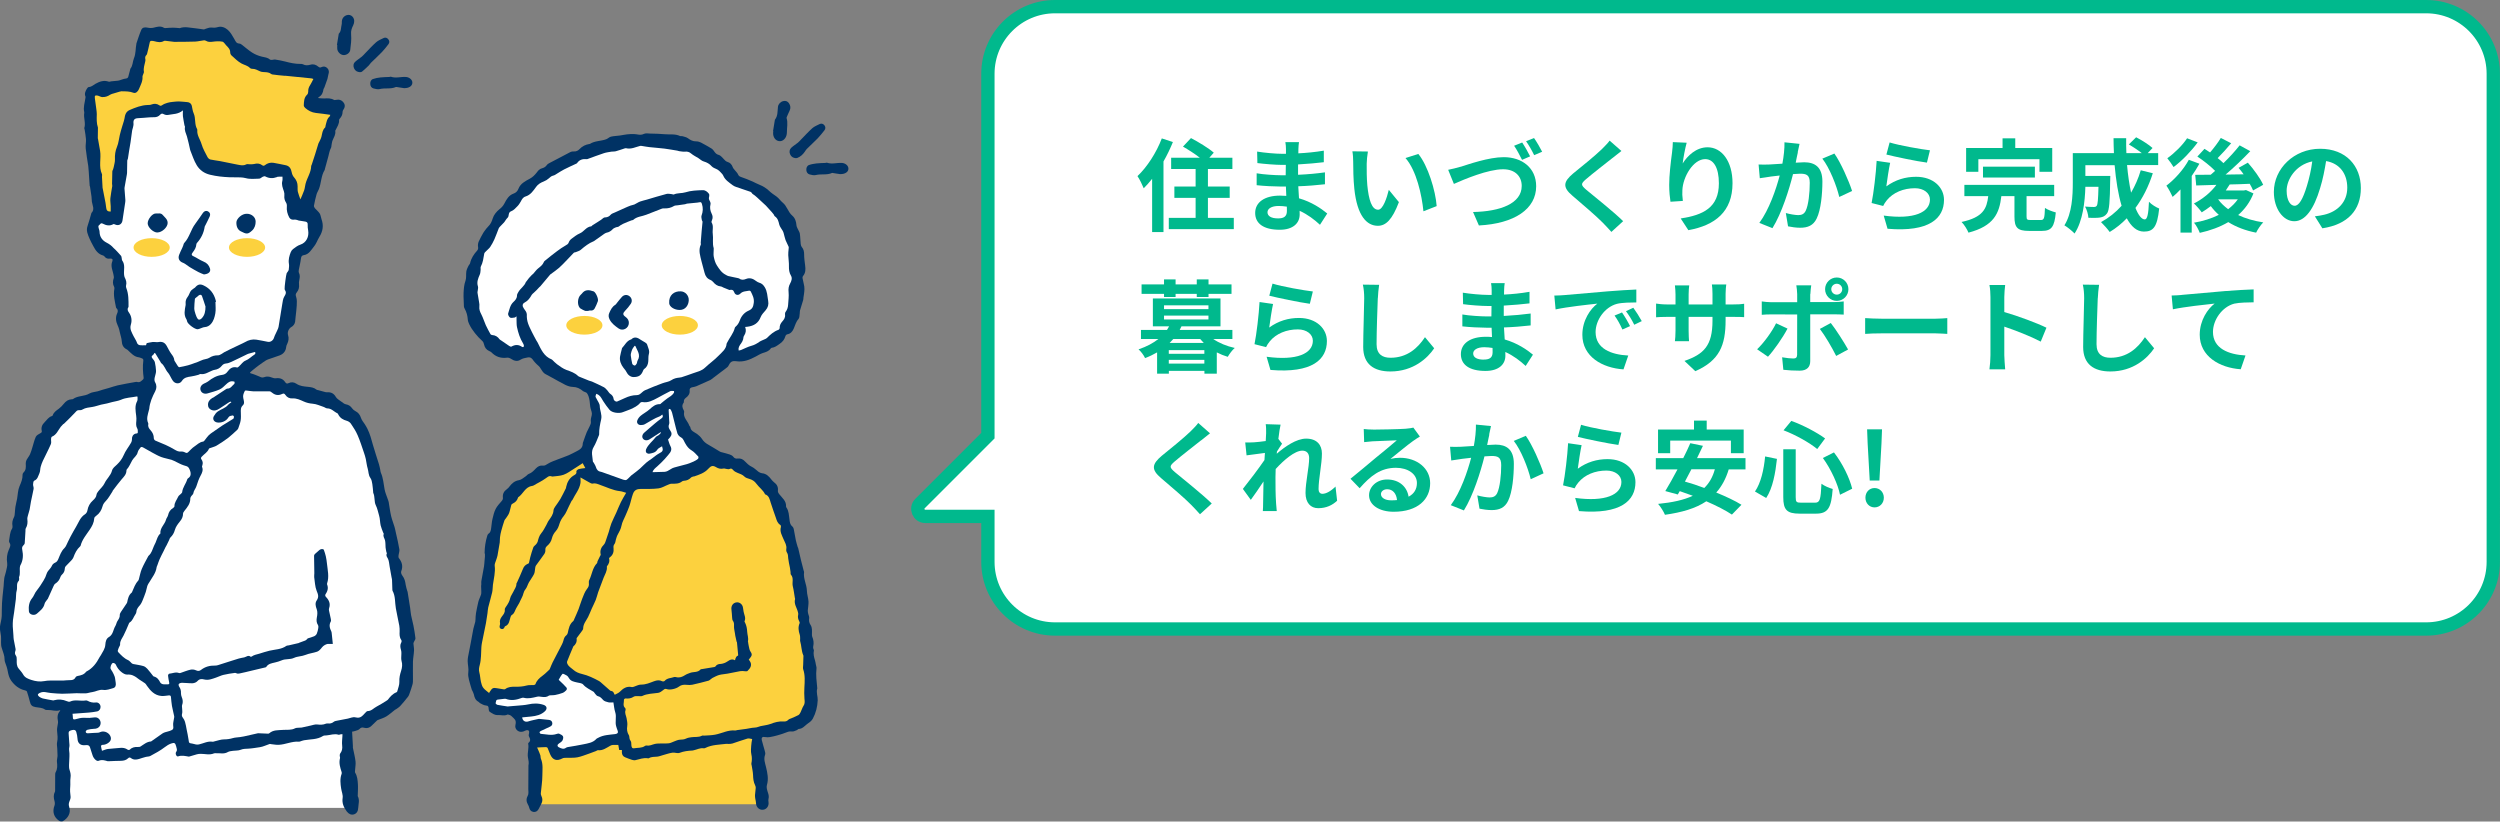 <?xml version="1.0" encoding="UTF-8"?>
<svg id="_レイヤー_1" data-name="レイヤー 1" xmlns="http://www.w3.org/2000/svg" version="1.1" viewBox="0 0 371.9 122.21">
  <rect x="0" y="0" width="371.9" height="122.21" fill="#808080" stroke="none"/>
  <defs>
    <style>
      .cls-1 {
        fill: #003264;
      }

      .cls-1, .cls-2, .cls-3, .cls-4 {
        stroke-width: 0px;
      }

      .cls-5 {
        stroke: #00b98d;
        stroke-miterlimit: 10;
        stroke-width: 1.98px;
      }

      .cls-5, .cls-4 {
        fill: #fff;
      }

      .cls-2 {
        fill: #00b98d;
      }

      .cls-3 {
        fill: #fcd13e;
      }
    </style>
  </defs>
  <g>
    <g>
      <rect class="cls-3" x="79.5" y="104.11" width="33.46" height="15.53"/>
      <path class="cls-1" d="M92.54,111.57h-.43c-.05-.26-.09-.52-.13-.75-.32,0-.57-.01-.82,0-.13,0-.27.06-.38.12-.57.31-1.1.74-1.82.66-.1-.01-.2.09-.31.13-.32.12-.64.25-.97.36-.59.2-1.18.45-1.79.57-.53.1-1.09.05-1.64.07-.2,0-.42,0-.59.09-.82.44-1.43.26-1.8-.57-.14-.32-.26-.66-.4-.98-.03-.07-.15-.13-.23-.13-.42,0-.84.04-1.33.06.05.11.1.22.15.33.12.28.25.56.34.85.05.16.01.35.08.5.35.82.21,1.69.21,2.53,0,.87-.16,1.74-.23,2.61-.01.13.03.27.09.39.2.41.19.8-.03,1.2-.13.24-.25.49-.38.74-.18.33-.46.49-.79.43-.35-.06-.53-.29-.61-.62-.04-.18-.12-.35-.21-.5-.25-.44-.25-.87,0-1.32.08-.14.08-.32.09-.48.01-.14-.02-.28-.02-.41,0-1.16.01-2.33.02-3.49,0-.02,0-.05,0-.07.1-.43,0-.83-.08-1.26-.1-.65.18-1.33.04-2.01,0-.03.01-.08.03-.1.39-.3.28-.62.08-.99-.07-.13,0-.34.03-.5.06-.3-.1-.47-.4-.4-.14.03-.28.11-.42.17-.34.13-.66.09-.94-.14-.26-.22-.35-.51-.27-.84.09-.38.08-.67-.26-.98-.24-.21-.41-.47-.75-.52-.06,0-.13-.05-.16-.03-.48.26-.97.05-1.46.08-.49.03-.85-.26-1.22-.5-.1-.07-.13-.29-.14-.44,0-.31-.07-.47-.45-.49-.28-.02-.56-.21-.83-.34-.09-.04-.14-.16-.23-.2-.45-.24-.6-.64-.69-1.1-.04-.19-.15-.37-.23-.56-.01-.03-.05-.05-.06-.09-.15-.51-.32-1.02-.44-1.53-.08-.35-.15-.72-.1-1.06.09-.59-.08-1.14-.09-1.71,0-.2.02-.41.05-.61.13-.69.27-1.37.4-2.06.14-.72.26-1.44.4-2.16.07-.35.21-.68.28-1.02.05-.24.03-.5.05-.75.01-.18.03-.37.06-.55.11-.56.21-1.13.35-1.69.09-.35.27-.68.39-1.03.05-.14.05-.3.05-.44,0-.28-.03-.56-.03-.84,0-.1.02-.21.03-.31,0-.14-.02-.28,0-.42.13-.74.28-1.47.4-2.2.05-.28.05-.56.08-.84.02-.21.04-.42.06-.63,0-.11.01-.23,0-.34,0-.08-.06-.16-.05-.23.01-.86.14-1.7.39-2.52.03-.12.1-.26.19-.32.34-.21.35-.55.4-.87.07-.42.08-.85.18-1.27.12-.52.24-1.05.48-1.53.21-.42.55-.79.87-1.15.15-.17.24-.32.21-.55-.06-.53.15-.94.59-1.25.14-.1.26-.23.36-.36.37-.49.78-.87,1.44-.98.36-.06.68-.36,1-.57.16-.1.28-.3.46-.36.46-.16.76-.51,1.08-.84.29-.29.61-.45,1.02-.4.28.04.46-.1.7-.25.47-.3,1.03-.48,1.56-.69.53-.21,1.07-.38,1.6-.61.38-.16.73-.37,1.1-.55.5-.25.98-.51.97-1.18,0-.11.06-.22.1-.33.16-.45.31-.91.49-1.35.12-.29.3-.56.42-.85.1-.23.24-.48.2-.7-.05-.34.03-.64.12-.95.1-.38-.07-.68-.16-1.03-.1-.37-.09-.76-.15-1.14-.03-.23-.09-.46-.16-.68-.04-.14-.12-.27-.19-.39-.04-.07-.1-.14-.17-.17-.16-.09-.36-.12-.5-.24-.43-.36-.89-.58-1.46-.59-.82-.02-1.47-.51-2.17-.86-.63-.33-1.24-.71-1.88-1.03-.46-.23-.61-.67-.88-1.04-.12-.17-.31-.29-.45-.44-.17-.17-.34-.34-.48-.53-.22-.31-.39-.58-.9-.48-.38.08-.72.12-1.06.34-.46.3-.94.16-1.39-.14-.16-.11-.4-.2-.59-.17-.92.12-1.69-.13-2.33-.8-.08-.09-.21-.13-.33-.19-.44-.2-.67-.53-.77-1-.04-.18-.12-.38-.26-.5-.4-.35-.74-.73-1.08-1.15-.34-.42-.62-.85-.85-1.32-.1-.22-.2-.45-.22-.69-.04-.59-.18-1.13-.47-1.65-.05-.1-.11-.22-.11-.33,0-.66-.08-1.32-.05-1.99.03-.63.07-1.23.29-1.84.15-.42.05-.92.12-1.37.04-.28.19-.56.31-.82.06-.14.22-.26.25-.41.16-.73.56-1.33,1.05-1.87.16-.18.17-.36.13-.6-.04-.24.01-.53.11-.76.19-.44.44-.86.67-1.28.05-.1.12-.19.19-.28.17-.22.32-.45.52-.64.37-.35.55-.74.7-1.24.15-.51.56-1,.98-1.34.34-.27.57-.51.77-.9.3-.59.65-1.2,1.37-1.45.31-.11.56-.34.69-.68.31-.81,1.02-1.16,1.73-1.54.39-.21.73-.55,1-.9.21-.28.4-.53.75-.62.31-.08.57-.22.76-.5.1-.15.3-.25.47-.34.42-.23.85-.44,1.28-.67.59-.31,1.17-.63,1.77-.93.14-.07.32-.09.47-.08.37.03.66-.12.89-.37.4-.42.89-.65,1.45-.74.02,0,.05,0,.07-.01.74-.48,1.64-.4,2.44-.7.24-.09.44-.32.69-.38.43-.1.89-.11,1.33-.17.35-.05.7-.13,1.05-.17.34-.04.68-.05,1.01-.05.5,0,.98.25,1.51-.02.26-.13.63-.06.95-.05.73.02,1.45.03,2.18.1.75.07,1.52-.08,2.24.26.11.05.26,0,.37.03.28.09.59.14.82.31.38.28.74.47,1.23.46.23,0,.49.07.69.17.51.26,1.01.56,1.51.85.04.02.08.05.12.08.37.26.45.77,1.01.91.39.1.68.59,1.03.89.08.07.19.13.3.16.4.12.63.39.77.78.06.18.22.32.34.48.15.19.34.35.43.56.09.2.18.31.39.39.62.22,1.24.45,1.83.72.33.15.63.33.98.46.53.21,1.05.53,1.45.92.33.32.69.55,1.06.81.36.25.61.65.95.93.65.52.79,1.4,1.43,1.94.41.35.58.87.62,1.43.01.18.11.35.18.52.1.24.28.47.32.71.08.51.07,1.04.13,1.55.02.16.07.34.17.46.27.33.34.68.34,1.09,0,.55.08,1.1.15,1.65.08.57.08,1.11-.32,1.58-.06.07-.09.2-.07.29.08.42.19.82.26,1.24.04.27.03.54,0,.81-.02.28-.08.56-.12.84-.02.13,0,.26-.04.38-.15.51-.32,1.02-.47,1.54-.04.14-.02.29-.04.44-.05.29-.02.66-.19.85-.38.42-.49.93-.7,1.41-.2.46-.47.78-.99.87-.1.02-.22.15-.25.26-.14.5-.43.87-.87,1.16-.36.25-.7.53-1.16.58-.05,0-.12.04-.15.09-.29.43-.74.55-1.2.69-.36.12-.7.34-1.04.52-.9.48-1.81.85-2.87.7-.67-.09-.9.08-1.19.68-.07.15-.24.27-.39.38-.74.56-1.48,1.12-2.22,1.68-.05.03-.1.05-.15.08-.67.3-1.34.61-2.02.9-.19.08-.4.11-.6.15-.27.06-.42.18-.39.5.05.46-.2.8-.55,1.06-.2.15-.33.32-.31.58,0,.06,0,.13-.04.17-.3.39-.18.76.03,1.14.04.07.07.16.05.23-.18.84.54,1.34.77,2.03.03.08.14.15.15.23.08.59.6.72.99,1,.28.2.55.45.74.74.24.38.55.64.93.85.57.32,1.12.67,1.69,1.01.07.04.14.08.22.1.44.12.89.22,1.32.37.19.06.39.18.51.34.18.24.39.29.66.25.42-.05.76.1,1.05.41.31.32.62.63,1.05.83.37.17.65.5.99.74.15.1.33.19.5.21.66.05,1.05.47,1.42.95.11.14.24.28.38.39.42.3.64.7.58,1.22-.03.24.07.39.22.58.42.54,1.04.99.99,1.79,0,.05.01.12.05.16.38.54.37,1.18.46,1.79.05.38.07.75.41,1.02.11.09.19.25.22.38.12.55.19,1.11.31,1.67.07.33.18.66.27.99.02.08.07.15.09.22.14.59.27,1.18.41,1.77.12.51.26,1.01.39,1.52.02.09.08.18.07.27-.14.96.4,1.82.42,2.77.01.53.21,1.06.24,1.6.02.45-.08.91-.11,1.37,0,.15.04.31.07.46.05.21.17.43.14.63-.06.38-.01.69.2,1.01.28.42.21.91.21,1.38,0,.12,0,.26.04.37.2.47.27.95.15,1.46-.03.1,0,.23.02.34.02.09.1.18.08.26-.11.52.02,1,.17,1.49.06.2.09.42.13.63.03.18.11.37.09.54-.12.98.02,1.96.11,2.93,0,.02.01.05,0,.07-.18.59.09,1.16.07,1.74-.04.96-.27,1.89-.73,2.74-.15.28-.43.52-.7.69-.45.29-.77.82-1.39.84-.1,0-.18.14-.29.18-.24.09-.51.24-.74.2-.39-.06-.69.08-1.03.21-.37.15-.76.26-1.14.37-.36.1-.73.19-1.1.25-.22.04-.46.04-.68,0-.43-.09-.61.06-.51.49.12.49.28.98.41,1.47.06.22.15.49.07.68-.24.64,0,1.22.14,1.82.21.88.41,1.76.13,2.69-.1.33.04.75.15,1.1.11.32.18.61.09.94-.04.15-.03.32,0,.47.09.58-.27,1.1-.82,1.15-.57.06-1.03-.4-1.04-1,0-.2-.07-.4-.1-.6-.03-.19-.06-.39-.05-.58.02-.36.09-.73.11-1.09,0-.13-.04-.28-.1-.39-.24-.48-.28-.99-.3-1.51-.02-.47-.13-.93-.2-1.4-.02-.1-.07-.21-.05-.31.09-.45.11-.89,0-1.35-.06-.23-.06-.48-.06-.72.01-.36.05-.72.09-1.08.02-.16.06-.33.09-.49-.23-.03-.49-.13-.7-.07-.76.22-1.5.5-2.25.74-.18.06-.39.05-.58.06-.11,0-.23-.03-.35-.01-1.04.13-2.1.12-3.07.6-.08.04-.18.08-.27.06-.53-.09-.98.19-1.47.29-.06.01-.11.04-.17.04-.66.03-1.31.1-1.95.35-.3.11-.7-.08-1.05-.03-.48.07-.95.24-1.43.37-.28.08-.55.19-.83.22-.42.04-.86,0-1.24.23-.04.02-.09.03-.13.02-.66-.13-1.25.14-1.87.27-.16.04-.35.01-.51-.04-.35-.11-.7-.25-1.04-.39-.3-.12-.44-.36-.47-.67-.01-.12,0-.25,0-.4Z"/>
      <path class="cls-1" d="M118.4,23.53c-.4-.03-.7-.2-.86-.57-.16-.37-.1-.73.18-.99.3-.28.66-.49.98-.75.16-.13.29-.29.44-.44.56-.57,1.1-1.17,1.7-1.71.31-.27.72-.43,1.1-.62.27-.13.53-.03.71.2.18.24.17.51-.01.74-.32.4-.63.81-.99,1.18-.53.54-1.09,1.05-1.63,1.59-.11.11-.2.25-.28.38-.29.43-.65.77-1.14.96-.06.02-.14.02-.19.03Z"/>
      <path class="cls-1" d="M115,19.49c.09-.53.17-1.07.26-1.6,0-.03,0-.07.03-.1.44-.57.36-1.26.44-1.91.05-.39.37-.74.78-.84.35-.09.65.02.85.31.25.36.29.74.09,1.14-.16.32-.29.65-.43.97-.01.03-.02.07-.01.1.23.7.04,1.41.05,2.12,0,.08,0,.16-.02.24-.08.66-.58,1.14-1.12,1.08-.56-.06-.95-.6-.91-1.27,0-.08.01-.16.02-.24,0,0-.02,0-.02,0Z"/>
      <path class="cls-1" d="M125.01,25.91c-.24-.04-.64-.1-1.04-.16-.07-.01-.15-.04-.2-.02-.77.35-1.62.11-2.41.31-.28.07-.62-.01-.92-.09-.3-.08-.47-.33-.49-.65-.02-.33.09-.63.39-.75.36-.13.75-.19,1.13-.24.43-.05.87-.05,1.3-.07.09,0,.19-.06.27-.03.72.25,1.45-.02,2.18.03.02,0,.05,0,.07,0,.56.07.95.46.92.9-.03.44-.49.77-1.2.76Z"/>
      <path class="cls-3" d="M111.38,98.14c.12-.16.24-.3.34-.45.18-.27.12-.48-.07-.75-.17-.23-.2-.57-.27-.86-.05-.2-.07-.4-.1-.61,0-.02-.03-.05-.02-.06.12-.5-.09-.97-.11-1.45-.02-.47-.11-.89-.3-1.3-.04-.08-.12-.19-.09-.25.23-.5-.06-.95-.14-1.41-.03-.19-.07-.38-.09-.58-.06-.51-.5-.88-.98-.81-.52.07-.82.54-.74,1.07.06.4.06.8.1,1.2.02.16.02.35.11.46.19.25.18.5.17.8-.02.36.09.72.14,1.09.02.11.03.23.05.34.06.29.12.57.19.86.01.04.05.08.06.12.06.64.12,1.28.18,1.92,0,.02-.02.04-.03.06q-.31.07-.44.69c-.66-.38-1.05.24-1.57.41-.16.05-.33.12-.5.13-.34.01-.64.06-.84.38-.04.06-.15.09-.24.1-.6.1-1.21.2-1.81.3-.06,0-.13,0-.16.04-.42.5-1.06.32-1.57.52-.25.1-.52.18-.74.33-.4.26-.81.42-1.29.31-.1-.02-.22-.06-.31-.03-.49.18-1.06.13-1.45.59-.06.07-.27.09-.36.04-.41-.21-.78-.15-1.2,0-.63.23-1.24.52-1.96.5-.35,0-.7.21-1.05.32-.1.03-.21.07-.3.05-.76-.17-1.29.19-1.79.7-.19.19-.48.29-.74.44-.01-.01-.07-.06-.09-.12-.08-.24-.2-.43-.49-.45-.05,0-.11-.04-.15-.08-.39-.34-.78-.69-1.17-1.03-.14-.12-.27-.26-.43-.35-.82-.44-1.64-.85-2.56-1.06-.47-.11-.93-.29-1.32-.65-.3-.27-.66-.45-.84-.83-.05-.11-.09-.28-.05-.38.28-.72.58-1.42.88-2.13.01-.03.01-.08.04-.1.37-.31.57-.69.49-1.19,0-.04.04-.08.06-.12.25-.34.51-.67.76-1.02.07-.1.16-.23.16-.34,0-.68.45-1.16.73-1.71.21-.41.36-.84.55-1.26.19-.43.42-.85.59-1.28.15-.37.23-.77.36-1.15.26-.72.53-1.44.81-2.15.2-.52.54-1,.49-1.6,0-.03-.01-.08,0-.1.3-.35.45-.74.32-1.21,0-.03.08-.1.13-.14.45-.34.6-.8.54-1.35-.03-.23-.02-.43.15-.64.13-.16.13-.43.2-.65.08-.25.14-.51.27-.73.24-.43.47-.85.57-1.36.09-.5.37-.96.57-1.44.2-.48.43-.96.6-1.46.2-.58.31-1.2.52-1.78.21-.59.58-.76,1.21-.76.87,0,1.74.03,2.6-.08.5-.06.96-.37,1.44-.55.16-.06.34-.15.5-.14.56,0,1.11.03,1.58-.36.06-.05.17-.07.26-.08.43-.02.78-.18,1.07-.49.08-.08.22-.1.33-.15.03-.01.07,0,.1,0,.77-.26,1.56-.52,2.12-1.14.4-.44.66-.55,1.17-.24.34.21.7.29,1.09.2.12-.03.26.03.4.05.17.02.37.09.5.02.28-.15.38-.02.56.17.16.18.4.31.63.4.37.15.75.26,1.05.57.17.17.44.25.68.32.46.13.8.33,1.1.75.39.54.98.92,1.27,1.55.6.21.68.74.84,1.25.24.77.52,1.52.78,2.28.13.4.25.79.65,1.03.07.04.11.21.09.29-.21.71.16,1.27.41,1.88.19.45.48.87.39,1.4-.03.17,0,.4.09.53.19.27.16.56.19.85.05.48.17.95.26,1.42.04.21.06.42.09.63.02.14-.02.32.06.4.46.53.13,1.16.28,1.74.14.56.2,1.13.3,1.7,0,.06.05.12.04.17-.22.73.27,1.31.42,1.96.03.12.07.25.04.36-.09.36-.02.68.15,1,.05.08.09.21.06.28-.25.58-.17,1.15.02,1.72.07.2.05.43.06.64,0,.1-.03.22,0,.31.21.69.17,1.44.47,2.12,0,.02.02.04.02.06-.01.45-.03.9-.04,1.35,0,.22-.06.45,0,.65.31.9.23,1.82.18,2.74-.03.54-.03,1.09.01,1.63.03.37.1.71-.13,1.06-.19.29-.28.65-.44.96-.08.16-.18.35-.32.43-.33.19-.7.32-1.05.48-.16.07-.35.11-.46.23-.21.22-.45.27-.72.25-.69-.06-1.32.13-1.95.37-.46.17-.97.21-1.46.32-.27.06-.53.21-.8.21-.59.02-1.14.2-1.72.25-.32.03-.64.08-.96.13-.09.01-.18.07-.27.06-1.08-.12-2.01.44-3.02.62-.52.1-1.05.1-1.58.14-.13.01-.27-.04-.38.02-.5.26-1.04.14-1.56.22-.25.04-.52.07-.74.18-.33.17-.65.17-1,.19-.29.02-.58.17-.86.27-.25.09-.49.23-.74.26-.4.05-.8.01-1.21.03-.3.01-.6,0-.89.07-.4.09-.77.32-1.21.23-.08-.02-.19.02-.26.07-.48.34-1.05.24-1.58.34-.34.06-.39-.15-.43-.38-.03-.18,0-.37-.04-.55-.03-.12-.13-.23-.19-.35-.03-.07-.04-.14-.06-.22-.03-.15-.01-.32-.09-.44-.27-.43-.32-.87-.24-1.37.06-.37-.03-.78-.1-1.16-.07-.4-.32-.77-.15-1.21.03-.08,0-.24-.06-.3-.41-.37-.15-.83-.18-1.25,0-.06.15-.19.22-.18.45.05.85,0,1.25-.27.19-.13.52-.05.78-.07.16,0,.34.03.48-.03.75-.36,1.56-.34,2.36-.46.27-.04.54-.24.76-.42.17-.15.29-.22.51-.14.48.18,1.42-.05,1.82-.37.34-.27.75-.31,1.18-.26.27.03.55.03.81-.02.82-.18,1.63-.39,2.44-.61.11-.03.2-.14.3-.21.08-.06.15-.13.24-.18.33-.16.66-.35,1.01-.45.41-.11.84-.12,1.25-.2.63-.11,1.26-.25,1.89-.37.12-.02.24-.02.36-.02.25,0,.59.11.72-.01.43-.41.76-.9.31-1.52-.05-.07-.11-.14-.16-.21Z"/>
      <path class="cls-4" d="M108.52,43.14c.34-.09.58-.02.7.33.14.43.6.53.91.21.37-.38.86-.34,1.31-.44.07-.02.22.06.25.13.25.53.53,1,.44,1.69-.08.6-.22.92-.78,1.16-.63.27-1.08.82-1.29,1.43-.15.42-.35.71-.66.98-.04.03-.08.09-.09.15-.21.83-.79,1.47-1.16,2.22-.02.04-.05.08-.06.13-.05.81-.69,1.26-1.17,1.76-.63.66-1.4,1.19-2.06,1.82-.51.48-1.16.6-1.77.82-.56.21-1.14.4-1.71.59-.1.03-.2.04-.3.05-.44.04-.83.13-1.22.39-.37.25-.89.29-1.33.46-.87.33-1.74.66-2.59,1.04-.29.13-.51.42-.79.6-.11.08-.28.12-.42.12-.63,0-1.2.17-1.76.43-.37.18-.75.35-1.14.51-.21.09-.52-.12-.55-.38-.04-.35-.23-.58-.52-.77-.16-.11-.25-.32-.39-.47-.17-.18-.33-.39-.54-.5-.58-.3-1.17-.57-1.77-.84-.14-.06-.31-.08-.45-.14-.46-.18-.92-.37-1.38-.56-.08-.03-.18-.07-.24-.13-.48-.47-1.11-.68-1.71-.89-.54-.2-.96-.53-1.41-.85-.26-.19-.48-.44-.72-.66-.03-.02-.05-.05-.08-.06-1.16-.45-1.59-1.51-2.09-2.51-.05-.1-.13-.19-.18-.29-.12-.21-.23-.42-.34-.63-.11-.21-.23-.42-.33-.64-.2-.42-.42-.83-.57-1.27-.15-.43-.21-.88-.19-1.35.01-.3-.25-.63-.45-.9-.24-.33-.24-.69.12-.87.5-.26.8-.68,1.06-1.15.07-.12.2-.21.31-.31.14-.13.28-.27.42-.4.13-.14.26-.28.39-.42.05-.05.11-.09.16-.14.47-.56.94-1.12,1.41-1.68.02-.03.04-.06.07-.08.44-.33.9-.63,1.31-.99.43-.38.82-.81,1.22-1.22.33-.34.64-.69.97-1.02.06-.06.19-.05.29-.09.26-.11.56-.18.76-.36.58-.5,1.18-.97,1.9-1.26.01,0,.02,0,.03-.01.49-.35.98-.7,1.47-1.04.13-.09.27-.19.41-.22.39-.07.68-.26.94-.54.12-.13.31-.19.48-.27.13-.05.3-.03.4-.11.41-.33.89-.52,1.37-.71.17-.07.34-.14.51-.2.1-.04.22-.03.29-.09.55-.5,1.3-.5,1.94-.76.77-.31,1.54-.61,2.31-.9.1-.04.23-.05.34-.04.54.03,1.03-.09,1.49-.37.14-.08.34-.06.52-.09.37-.05.74-.1,1.11-.16.1-.02.19-.08.29-.09.51-.06,1.02-.1,1.53-.15.1-.01.21-.03.31-.05.23-.06.29.02.37.25.19.6.16,1.15-.06,1.74-.07.19.02.45.05.67.01.09.11.17.1.25-.03.45-.09.89-.13,1.34-.05.59-.1,1.18-.14,1.78,0,.09.05.2.01.27-.39.85-.08,1.68.11,2.5.14.57.3,1.12.45,1.69.13.5.38.88.89,1.07.14.05.27.17.38.29.3.36.64.62,1.13.67.14.01.27.11.41.17.3.12.61.25.91.37Z"/>
      <path class="cls-4" d="M76.84,47.03c0,.22,0,.37,0,.52.02.38-.01.76.07,1.12.18.84.44,1.67.9,2.41.05.09.1.19.12.29.01.08,0,.19-.05.24-.03.04-.16.03-.21,0-.52-.38-1.05-.36-1.59-.05-.07.04-.23-.03-.32-.09-.4-.27-.8-.55-1.2-.82-.08-.06-.19-.1-.25-.18-.27-.39-.63-.6-1.1-.63-.08,0-.2-.06-.24-.12-.24-.44-.49-.88-.7-1.34-.24-.53-.4-1.1-.67-1.62-.2-.38-.34-.74-.29-1.18.03-.2,0-.41-.04-.62-.07-.48-.17-.95-.24-1.43-.01-.1.03-.2.04-.31.02-.21.09-.43.03-.61-.21-.64.02-1.19.27-1.76.1-.22.1-.49.13-.74.02-.15-.04-.32.02-.44.33-.62.4-1.29.52-1.96.03-.14.2-.26.32-.39.18-.2.41-.36.56-.58.24-.36.45-.75.63-1.15.24-.53.42-1.08.64-1.62.05-.11.14-.21.23-.3.18-.2.38-.38.56-.58.1-.11.17-.24.25-.36.08-.11.16-.23.26-.32.31-.25.03-.8.56-.99.36-.12.65-.47.93-.75.2-.2.35-.45.49-.69.17-.32.32-.63.71-.75.75-.23,1.15-.85,1.58-1.44.28-.39.68-.62,1.12-.79.28-.11.55-.27.77-.47.2-.18.37-.35.66-.41.2-.04.39-.19.57-.3.34-.2.67-.43,1.03-.61.6-.31,1.22-.58,1.83-.87.04-.02.09-.04.11-.08.35-.51.84-.64,1.42-.58.03,0,.07,0,.1-.01.82-.29,1.63-.61,2.46-.88.36-.12.75-.16,1.13-.23.21-.03.44,0,.65-.06.42-.11.83-.27,1.25-.4.09-.03.19-.07.27-.05.76.19,1.42-.18,2.12-.35.08-.02.18.01.27.02.37.06.74.13,1.11.17.74.08,1.49.13,2.23.22.63.08,1.26.2,1.89.3.1.02.2.07.3.08.28.03.57.1.84.07.36-.03.63.03.91.27.33.28.73.47,1.1.7.26.17.5.41.79.49.47.14.85.34,1.18.72.21.24.6.33.9.51.16.1.3.24.43.38.15.16.32.32.4.52.28.64.85.98,1.36,1.38.17.13.37.22.57.29.7.24,1.4.47,2.1.71.08.03.15.11.21.17.04.04.05.12.1.14.51.31.9.76,1.34,1.14.22.19.44.39.65.6.31.32.6.66.9.99.09.1.18.21.26.32.07.09.09.24.18.29.44.3.54.75.65,1.22.08.33.34.62.51.93.06.11.11.22.14.34.1.35.17.71.29,1.05.12.33.32.64.45.97.05.11,0,.26,0,.39-.02.29-.07.59-.05.88.02.55.12,1.1.1,1.64-.01.51.04.97.31,1.42.22.37.06.81-.13,1.15-.23.42-.28.81-.23,1.29.06.61-.03,1.24-.07,1.87-.02.38-.13.74-.37,1.06-.08.1-.11.27-.09.4.07.44-.16.76-.42,1.05-.25.28-.39.59-.38.97,0,.09-.1.23-.19.26-.69.24-1.2.71-1.7,1.21-.1.1-.25.15-.38.21-.24.12-.51.2-.73.35-.37.26-.73.48-1.19.6-.54.14-1.04.42-1.56.63-.11.04-.23.05-.34.08,0-.12-.05-.24-.02-.35.05-.18.11-.36.22-.5.27-.35.49-.7.51-1.15,0-.09.08-.19.13-.28.23-.37.29-.77.12-1.23.16-.02.27-.02.37-.04.91-.12,1.59-.52,1.94-1.44.14-.37.46-.68.73-1,.36-.42.48-.86.38-1.41-.12-.69-.12-1.4-.51-2.03-.21-.34-.45-.57-.83-.67-.15-.04-.29-.13-.42-.22-.46-.36-.94-.57-1.54-.33-.32.13-.67.19-.99-.06-.04-.03-.11-.04-.16-.06-.5-.11-1.01-.2-1.5-.32-.13-.03-.24-.12-.36-.18-.61-.3-.97-.86-1.32-1.4-.24-.37-.37-.84-.46-1.28-.07-.35-.01-.74-.01-1.11,0-.06,0-.12,0-.17-.22-.7-.04-1.44-.14-2.14-.08-.56.16-1.15-.17-1.68-.05-.08.01-.24.06-.36.14-.33.11-.64-.06-.97-.21-.43-.29-.89-.17-1.36.08-.32-.16-.54-.23-.8-.06-.25.18-.55-.03-.82-.23-.29-.53-.52-.91-.5-.86.03-1.71.05-2.56.32-.53.17-1.17.07-1.72.32-.08.03-.2-.04-.3-.05-.26-.02-.55-.1-.79-.03-.99.26-1.96.56-2.94.85-.33.1-.67.16-.99.28-.3.11-.56.31-.85.44-.18.08-.38.09-.56.16-.28.1-.55.22-.82.34-.51.23-1.02.45-1.53.69-.21.1-.46.16-.6.32-.23.27-.49.4-.83.41-.09,0-.2.02-.26.08-.51.44-1.11.73-1.66,1.11-.06.04-.1.13-.15.14-.75.06-1.08.79-1.71,1.05-.45.19-.84.51-1.23.8-.18.13-.34.33-.41.54-.09.25-.25.33-.46.45-.45.25-.87.55-1.29.86-.57.42-1.12.87-1.68,1.32-.11.09-.24.18-.28.3-.17.43-.52.67-.86.95-.26.21-.46.5-.69.76-.08.08-.18.15-.26.23-.14.14-.27.28-.4.43-.14.17-.28.36-.41.54-.01.02-.04.03-.05.05-.21.61-.8.94-1.11,1.48-.09.16-.21.34-.21.51,0,.44-.24.71-.52.97-.51.46-.6,1.13-.8,1.73-.05.16.12.49.28.6.16.1.45.02.67,0,.08,0,.15-.09.32-.19Z"/>
      <path class="cls-3" d="M72.79,103.12c-.33-.29-.66-.49-.89-.79-.19-.24-.28-.58-.35-.88-.11-.48-.12-.98-.25-1.45-.1-.37-.03-.71.06-1.05.24-.88.19-1.78.25-2.68.03-.46.14-.91.23-1.36.15-.74.31-1.47.45-2.21.09-.49.16-.99.23-1.48.04-.29.04-.58.11-.86.18-.74.41-1.47.58-2.22.09-.38.07-.77.12-1.16.12-.94.39-1.86.26-2.83-.03-.25.12-.53.2-.79.07-.24.18-.47.22-.72.12-.64.23-1.29.33-1.93.04-.26,0-.52.04-.78.04-.32.1-.65.19-.97.14-.51.29-1.02.46-1.52.05-.14.18-.25.26-.38.16-.25.35-.48.45-.75.14-.38.2-.8.32-1.19.03-.1.16-.19.27-.24.34-.17.58-.42.7-.77.02-.04.02-.11.05-.13.75-.49,1.03-1.55,2.08-1.69.21-.03.41-.19.61-.3.33-.18.66-.35.98-.55.27-.16.52-.36.78-.53.09-.06.22-.09.33-.09.11,0,.23.08.33.07.56-.07,1.14-.08,1.66-.27.52-.19.99-.54,1.47-.84.45-.28.88-.57,1.36-.88.14.26.26.5.39.73-.35.05-.67.07-.97.15-.15.04-.38.25-.36.33.09.42-.24.52-.46.66-.61.4-.91.99-1.06,1.67-.01.07-.01.14-.04.2-.27.53-.52,1.07-.82,1.59-.23.4-.53.77-.79,1.16-.1.16-.22.35-.23.53-.03.62-.4,1.06-.73,1.54-.14.19-.21.43-.33.63-.24.41-.44.86-.75,1.22-.33.39-.43.83-.55,1.28-.04.14-.15.28-.25.4-.12.15-.33.26-.39.43-.18.48-.32.98-.46,1.48-.08.28-.11.56-.19.84-.02.07-.13.12-.21.15-.35.15-.56.4-.7.77-.26.68-.58,1.33-.87,1.99-.03.06-.09.13-.09.19.02.48-.3.82-.47,1.22-.14.31-.38.59-.45.91-.1.47-.32.85-.59,1.23-.1.14-.24.34-.22.49.06.44-.2.72-.42,1.01-.24.31-.37.63-.28,1.03.02.1-.02.22-.05.33-.05.22-.02.41.2.49.21.08.39.01.49-.2.03-.06.05-.16.1-.18.65-.24.64-.87.82-1.39.04-.11.1-.25.2-.3.27-.16.37-.4.49-.68.16-.39.41-.73.61-1.11.14-.26.23-.54.38-.79.23-.38.21-.84.52-1.21.25-.3.34-.72.54-1.07.24-.42.55-.8.76-1.24.13-.27.11-.61.17-.92.02-.11.04-.23.1-.32.41-.58.85-1.14,1.25-1.73.11-.16.18-.4.16-.59-.02-.28.06-.43.26-.61.35-.3.61-.66.72-1.15.09-.38.31-.77.57-1.05.3-.33.43-.7.55-1.1.14-.45.36-.82.66-1.19.32-.39.48-.9.72-1.36.14-.28.28-.57.42-.85.03-.05.09-.08.12-.13.4-.84,1.05-1.56,1.2-2.52.04-.25,0-.5,0-.84.45.26.84.49,1.25.71.18.1.42.25.58.21.44-.11.78.09,1.16.22.94.32,1.84.79,2.86.9.3.03.6.15.95.25-.27.47-.55.91-.78,1.38-.25.51-.46,1.04-.69,1.57-.24.53-.51,1.05-.73,1.59-.16.4-.25.83-.38,1.25-.08.25-.17.49-.25.74-.09.27-.17.54-.27.8-.05.13-.11.27-.21.37-.41.41-.62.88-.48,1.47.02.09-.08.21-.13.31-.12.24-.24.48-.35.72-.04.08-.01.21-.06.26-.69.7-.75,1.69-1.16,2.52-.07.14-.08.32-.06.47.05.36-.07.59-.3.88-.32.42-.5.95-.7,1.45-.2.5-.34,1.02-.53,1.52-.19.5-.43.99-.64,1.48-.04.1-.07.23-.15.3-.57.46-.68,1.12-.82,1.77-.03.12-.1.26-.19.33-.28.21-.38.48-.46.82-.1.38-.31.73-.49,1.08-.36.72-.75,1.42-1.11,2.14-.15.29-.26.61-.39.91-.03.06-.05.14-.1.18-.34.31-.67.65-1.04.92-.45.33-.83.68-1.02,1.22-.02.07-.16.14-.25.15-.34.03-.71-.03-1.03.06-.57.16-1.13.2-1.72.19-.51-.01-1.05,0-1.5.35-.05.04-.13.05-.2.04-.35-.05-.7-.1-1.05-.17-.52-.1-.7-.03-.99.44-.06.1-.12.19-.19.3Z"/>
      <path class="cls-4" d="M77.66,106.72c.45-.04.9-.08,1.35-.13.76-.08,1.48-.24,2.06-.79.37-.35.3-.77-.19-.94-.76-.26-1.53-.25-2.32-.07-.5.11-1.03.13-1.55.18-.44.04-.89.07-1.34.11-.05,0-.09.03-.13.02-.52-.08-1.03-.15-1.55-.25-.11-.02-.29-.22-.27-.25.1-.18,0-.5.34-.53.34-.03.67-.08,1.01-.12.06,0,.12,0,.17.01.82.32,1.61.15,2.39-.14.08-.03.18-.04.27-.02.69.18,1.34,0,2.01-.16.2-.05.43-.01.65.02.39.06.76.07,1.1-.18.07-.05.19-.04.29-.05.21-.01.42,0,.62-.04.38-.08.76-.17,1.12-.31.19-.07.37-.22.52-.37.18-.18.15-.37-.05-.54-.12-.1-.21-.24-.33-.35-.21-.2-.42-.4-.72-.69.14-.24.31-.6.57-.89.05-.06.44.13.64.26.14.09.24.25.33.4.27.45.73.51,1.18.62.32.07.74.1.92.31.43.51,1.02.74,1.55,1.08.09.06.13.19.21.27.13.14.26.35.43.38.37.08.55.32.79.58.18.19.51.27.79.34.2.05.43.01.73.01.09.51.12,1,.27,1.46.24.72-.08,1.45.16,2.16.06.18.11.37.19.55.14.32,0,.49-.33.54-.88.11-1.8.12-2.6.58-.07.04-.16.07-.21.12-.52.6-1.28.68-1.98.83-.74.16-1.5.27-2.25.4-.1.02-.22.04-.29.1-.38.29-.73.11-1.07-.06-.28-.14-.26-.39,0-.56.19-.13.41-.26.52-.44.1-.18.17-.47.09-.63-.09-.18-.35-.29-.56-.39-.1-.05-.26-.01-.37.03-.79.28-1.58.04-2.36-.01-.08,0-.17-.13-.21-.23-.01-.03.1-.15.18-.19.47-.23.94-.44,1.41-.66.25-.12.37-.32.31-.59-.06-.26-.24-.38-.5-.41-.46-.05-.91-.1-1.37-.14-.06,0-.12-.02-.17,0-.51.12-1.04.21-1.53.37-.45.15-.87-.1-.9-.62Z"/>
      <path class="cls-4" d="M98.48,66.36c.22.66.12.81-.43,1.09-.4.21-.75.53-1.12.8-.27.19-.55.36-.8.58-.32.27-.6.59-.92.87-.3.27-.63.51-.95.76-.12.1-.25.18-.37.28-.23.21-.42.46-.68.64-.11.07-.34.03-.49-.02-1.07-.37-2.13-.76-3.19-1.14-.06-.02-.13-.04-.2-.05-.34-.04-.57-.31-.67-.65-.07-.25-.23-.48-.36-.72-.03-.05-.1-.09-.1-.13-.05-.73-.33-1.45.11-2.17.33-.54.53-1.15.78-1.73.02-.04.04-.09.04-.13-.02-.77.13-1.52.3-2.26.16-.7-.2-1.31-.21-1.97,0-.37-.31-.73-.48-1.1-.05-.11-.15-.22-.15-.34,0-.13.07-.26.12-.39.12.06.24.1.35.18.34.24.47.62.69.94.28.43.59.87.93,1.27.38.45,1.43.57,1.98.34.37-.16.76-.26,1.13-.43.52-.24,1.05-.47,1.43-.94.07-.09.24-.15.35-.13.85.15,1.55-.25,2.25-.62.63-.33,1.24-.69,1.88-1,.16-.08.37-.02.56-.02,0,0,.04.16.01.22-.23.42-.64.63-1.02.89-.31.22-.59.47-.88.7-.06.05-.12.14-.18.14-.67-.03-1.1.36-1.56.77-.39.36-.89.6-1.3.94-.22.18-.42.43-.52.7-.15.37.11.7.52.7.2,0,.43-.03.6-.13.73-.41,1.42-.88,2.22-1.17.13-.05.24-.17.37-.27.16.3.09.44-.19.63-.6.41-1.15.92-1.71,1.39-.24.2-.46.42-.7.61-.36.28-.48.67-.27.96.2.29.63.33,1,.09.54-.35,1.08-.7,1.61-1.04.03.02.05.05.08.07-.11.11-.2.24-.32.34-.15.12-.38.17-.48.32-.46.61-1.11,1.07-1.42,1.79-.06.15-.07.39.02.5.08.12.33.2.47.17.44-.09.9-.15,1.18-.61.13-.21.44-.32.69-.49Z"/>
      <path class="cls-4" d="M97.07,70.22c.11-.35.4-.58.69-.83.4-.34.76-.73,1.12-1.1.21-.22.39-.47.59-.69.33-.37.54-.75.26-1.25-.15-.28-.22-.59-.35-.96.05-.06.17-.19.28-.31.31-.37.31-.68.03-1.07-.19-.27-.31-.55-.16-.9.07-.15.03-.35.02-.53-.03-.53-.06-1.06-.08-1.59,0-.06.05-.16.08-.16.07,0,.17.02.2.07.09.16.18.32.23.5.21.79.39,1.58.59,2.36.04.16.1.31.13.46.07.41.29.68.66.88.13.07.25.22.32.36.29.59.58,1.16,1.19,1.53.39.23.69.6,1.01.93.05.05.02.27-.04.33-.25.23-.57.36-.88.5-.51.24-1.02.37-1.56.5-.36.08-.71.2-1.08.29-.35.08-.66.35-1,.52-.15.07-.31.13-.47.13-.59.03-1.18.04-1.78.05Z"/>
      <path class="cls-1" d="M94.24,56.09c-.44,0-.85-.32-1.06-.77-.1-.22-.28-.4-.43-.6-.38-.5-.61-1.06-.51-1.69.06-.38.18-.76.27-1.14.01-.04.01-.1.04-.13.41-.43.66-1.03,1.28-1.25.02,0,.05,0,.07-.02.51-.49.98-.25,1.45.08.2.14.42.24.62.37.12.08.27.19.3.32.13.47.41.89.25,1.43-.1.36-.04.77-.09,1.15-.05.42-.22.8-.6,1.05-.07.05-.12.14-.15.22-.28.73-.65.98-1.45.98Z"/>
      <path class="cls-1" d="M93.55,48.05c-.01.77-.89,1.27-1.53.81-.51-.36-1.03-.74-1.33-1.33-.16-.32-.21-.63-.06-.96.21-.48.43-.95.91-1.23.09-.06.15-.17.22-.26.26-.31.49-.64.77-.93.33-.34.79-.35,1.13-.07.34.27.43.74.17,1.12-.24.36-.52.7-.83,1.02-.37.38-.38.61.04.91.35.25.52.55.51.93Z"/>
      <path class="cls-1" d="M87.72,46.19c-.05.01-.16.06-.27.06-.15,0-.31.03-.44-.02-.22-.08-.43-.21-.64-.33-.06-.03-.11-.08-.15-.14-.38-.48-.29-1.49.16-1.9.06-.05.12-.11.17-.17.48-.65,1.05-.59,1.74-.35.02,0,.04.02.06.03.3.17.71,1.1.59,1.43-.13.37-.29.74-.48,1.09-.14.25-.38.36-.74.29Z"/>
      <path class="cls-1" d="M101.25,43.34c.66,0,1.25.61,1.21,1.34-.03.7-.47,1.43-1.35,1.43-.81,0-1.52-.48-1.56-.99-.09-1.25.77-1.82,1.7-1.78Z"/>
      <path class="cls-4" d="M94.52,51.48c.27.68.84,1.31.34,2.13-.09.14-.07.34-.15.49-.06.12-.21.29-.3.28-.13-.02-.33-.15-.36-.27-.1-.39-.15-.79-.21-1.19-.02-.11,0-.23.02-.34.06-.22.11-.45.21-.65.08-.18.23-.33.34-.49.04.01.07.02.11.03Z"/>
      <ellipse class="cls-3" cx="86.93" cy="48.39" rx="2.69" ry="1.39"/>
      <ellipse class="cls-3" cx="101.13" cy="48.39" rx="2.69" ry="1.39"/>
    </g>
    <g>
      <rect class="cls-4" x="9.5" y="104.65" width="42.08" height="15.53"/>
      <path class="cls-1" d="M52.38,108.86c.04.78.08,1.48.12,2.18,0,.07-.02.14,0,.21.13.67.31,1.34.39,2.02.05.43-.05.87-.07,1.31,0,.12-.04.27.01.36.33.52.37,1.12.41,1.7.04.55-.01,1.11-.02,1.66,0,.05-.02.1,0,.14.31.57.1,1.16.07,1.74-.02.51-.25.85-.65.97-.38.11-.75-.04-1.05-.43-.44-.6-.74-1.21-.62-2.02.07-.44-.15-.92-.22-1.39-.11-.73-.2-1.47.07-2.19.03-.08.02-.19,0-.27-.22-.67-.43-1.34-.24-2.07.03-.1-.04-.22-.04-.34,0-.11,0-.24.05-.32.29-.37.37-.75.31-1.22-.06-.46.02-.94.04-1.42,0-.08,0-.16,0-.27-.11.01-.2.02-.28.03-.1.02-.22.09-.3.06-.61-.2-1.19.05-1.79.1-.17.01-.38,0-.51.08-.87.56-1.88.47-2.83.64-.1.02-.2.05-.3.08-.16.04-.31.14-.46.13-1.05-.08-2,.43-3.02.47-.35.02-.7-.06-1.05-.09-.1,0-.21-.06-.3-.03-.48.15-.94.4-1.43.47-.57.08-1.15.19-1.72.22-.4.02-.77.01-1.16.17-.34.14-.75.1-1.12.15-.27.04-.57.06-.79.19-.56.33-1.15.14-1.73.17-.1,0-.22-.02-.31.02-.67.29-1.35.06-2.02.07-.18,0-.36.03-.53.07-.39.1-.77.22-1.16.34-.02,0-.05.01-.07,0-.52-.08-1.01-.23-1.56-.03-.24.09-.48-.42-.29-.67.16-.21.11-.38.06-.57-.02-.09-.05-.18-.07-.27-.13-.5-.26-.57-.75-.4-.34.12-.64.31-.94.54-.66.51-1.41.91-2.15,1.31-.2.11-.48.08-.71.15-.32.08-.63.19-.95.29-.43.13-.85.16-1.22-.13-.16-.12-.28-.11-.42.03-.29.28-.65.37-1.05.38-.61,0-1.22.04-1.83.06-.06,0-.12.01-.17,0-.44-.13-.85-.27-1.34-.06-.3.13-.77-.38-.9-.82-.12-.4-.27-.79-.38-1.18-.08-.26-.25-.34-.49-.34-.12,0-.23.02-.35.02-.63.03-.99-.34-1.02-.96-.02-.35-.09-.7-.19-1.04-.08-.27-.31-.32-.57-.26-.27.07-.59.1-.56.51.03.43.06.87.09,1.3.01.24.07.5.01.72-.09.33.01.63.02.95.02.58-.05,1.17-.06,1.75,0,.23,0,.48.08.7.13.39.21.76.14,1.18-.07.43,0,.88-.04,1.31-.05.51-.02,1,.05,1.5.03.23-.09.49-.18.73-.1.26-.12.49-.03.77.31.92-.18,1.68-.9,2.12-.14.08-.43.06-.58-.03-.82-.54-1.05-1.38-.7-2.28.07-.19.06-.46,0-.66-.13-.46-.18-.9.05-1.35.04-.07.04-.16.04-.23,0-.79,0-1.59.01-2.38,0-.11.01-.24.07-.34.28-.49.26-1,.19-1.54-.03-.28.08-.58.09-.87,0-.36-.03-.73-.04-1.09-.01-.31-.09-.63-.03-.92.14-.59.06-1.16,0-1.75-.03-.32.07-.66.11-.99.02-.13.06-.26.03-.38-.11-.59-.13-1.15.34-1.61-.04-.03-.06-.06-.07-.06-.6.2-1.19-.06-1.79-.04-.14,0-.31.01-.41-.06-.43-.31-.94-.28-1.42-.37-.53-.09-.72-.31-.84-.83-.12-.5-.27-.99-.43-1.48-.03-.08-.18-.16-.29-.18-.88-.19-1.54-.74-2.04-1.42-.29-.39-.44-.92-.52-1.4-.08-.48-.23-.9-.4-1.35-.1-.25-.07-.55-.11-.83-.02-.13-.05-.25-.09-.38-.09-.29-.18-.58-.28-.87-.22-.6-.07-1.23-.13-1.84-.04-.4-.16-.8-.16-1.21,0-.34.11-.69.17-1.04.04-.24.09-.48.1-.73.02-.63,0-1.27.04-1.9.03-.6.1-1.19.16-1.78.02-.25.06-.5.08-.76.03-.4.04-.81.1-1.2.05-.32.19-.63.25-.95.08-.42.24-.86.18-1.26-.11-.71-.03-1.38.25-2.02.15-.35.35-.66.09-1.03-.05-.08-.08-.21-.06-.3.12-.6.1-1.24.45-1.79.06-.1.08-.26.06-.38-.09-.48,0-.91.23-1.34.1-.19.09-.43.12-.65.03-.28.03-.57.08-.85.07-.42.18-.83.26-1.25.11-.61.11-1.27.35-1.82.25-.58.48-1.12.46-1.75,0-.1.06-.24.14-.31.39-.37.36-.83.33-1.31-.01-.19.04-.4.12-.56.15-.29.39-.55.52-.85.15-.33.24-.68.35-1.03.17-.52.28-1.07.51-1.56.11-.24.43-.39.69-.54.16-.09.23-.16.19-.35-.12-.51.06-.92.43-1.28.34-.34.59-.78,1.1-.92.05-.01.1-.07.11-.12.16-.46.54-.7.91-.97.27-.21.52-.46.73-.73.3-.39.66-.64,1.16-.67.07,0,.16,0,.2-.03.73-.54,1.69-.37,2.46-.83.35-.21.82-.22,1.23-.33.23-.06.46-.15.69-.22.33-.1.66-.18.99-.28.44-.13.88-.29,1.32-.39.87-.19,1.76-.34,2.64-.5.07-.01.14-.02.21,0,.43.14.66-.17.92-.4.05-.04.06-.15.06-.22-.11-.84-.16-1.68-.05-2.53.03-.22-.06-.32-.26-.38-.13-.04-.26-.12-.39-.13-.71-.08-1.14-.59-1.62-1.04-.06-.06-.12-.11-.19-.14-.53-.26-.72-.69-.75-1.26-.02-.38-.17-.76-.25-1.14-.08-.41-.17-.79-.36-1.19-.25-.52-.35-1.15-.08-1.74.12-.26.18-.53-.07-.77-.04-.04-.08-.1-.09-.15-.17-.91-.42-1.8-.25-2.74.02-.09.02-.21-.02-.29-.24-.44-.23-.88-.06-1.34.03-.09,0-.22-.02-.33-.09-.72-.53-1.41-.19-2.18.11-.26-.05-.42-.34-.38-.34.05-.61-.01-.82-.3-.06-.08-.16-.15-.25-.17-.71-.2-1.09-.74-1.41-1.35-.2-.39-.43-.77-.59-1.17-.24-.59-.53-1.16-.29-1.84.22-.63.38-1.27.57-1.91,0-.01,0-.03,0-.03.54-.54.17-1.11.08-1.68-.04-.26-.02-.52-.06-.78-.06-.5-.15-.99-.22-1.48,0-.04-.05-.08-.05-.13-.05-.7-.09-1.41-.14-2.11-.02-.27-.04-.54-.07-.81-.13-.88-.29-1.75-.38-2.63-.05-.45.07-.92.04-1.37-.03-.48-.13-.95-.2-1.43-.01-.08-.07-.17-.05-.23.24-.75-.13-1.49-.01-2.24,0-.05.02-.09,0-.14-.17-.7.08-1.37.17-2.05.01-.09.05-.2.01-.27-.18-.42,0-.77.19-1.11.07-.12.2-.29.31-.29.42-.02.68-.31,1.01-.49.61-.34,1.24-.56,1.95-.31.11.04.26-.04.39-.05.31-.03.63-.06.94-.09.12-.01.23-.04.35-.08.27-.08.53-.2.81-.23.23-.03.37-.08.43-.31.09-.34.18-.68.27-1.02.01-.06.01-.12.05-.17.36-.44.31-1.03.51-1.51.3-.71.23-1.47.37-2.19,0-.01,0-.02,0-.03.24-.68.44-1.37.73-2.03.17-.38.54-.41.96-.32.28.06.59.07.87,0,.52-.13,1.03-.3,1.54.02.05.03.13.04.2.04.38-.02.75-.06,1.13-.06.27,0,.55.03.82.05.07,0,.15.04.2.02.75-.28,1.49-.05,2.23.01.45.04.89.13,1.33.18.1.01.21-.07.31-.1.26-.07.54-.2.79-.18.34.04.65.04.98-.06.58-.18,1.12.07,1.51.41.4.35.68.86.95,1.33.19.32.28.68.75.7.12,0,.25.07.35.15.52.39,1.01.84,1.56,1.19.44.28.95.49,1.46.61.42.1.84.12,1.18.42.07.06.21.06.32.06.16,0,.33-.08.48-.05.5.08,1.01.17,1.5.3.75.2,1.49.36,2.27.35.11,0,.25,0,.34.05.38.22.77.17,1.17.06.42-.12.8.02,1.13.3.15.12.27.17.46.07.32-.16.64-.1.89.16.26.27.27.59.15.93-.07.21-.07.45-.14.66-.14.43-.29.84-.45,1.26-.04.1-.12.18-.14.28-.07.52-.26.96-.78,1.21.02.04.03.08.05.11.28.02.57.06.85.05.5-.03.99-.05,1.45.22.07.04.2,0,.3-.01.47-.1.86.04,1.13.42.27.37.18.74-.07,1.09-.06.08-.09.19-.09.29,0,.38-.15.69-.4.97-.06.07-.13.16-.12.24.04.56-.28.99-.5,1.45-.03.05-.07.11-.07.16.09.53-.21.95-.4,1.41-.1.25-.12.54-.17.81-.02.08,0,.17-.04.24-.28.51-.33,1.09-.5,1.63-.15.51-.28,1.02-.42,1.53-.02.07-.02.15-.05.2-.54.87-.49,1.91-.85,2.83-.1.27-.28.51-.35.78-.16.55-.28,1.12-.39,1.69-.02.12.06.28.15.39.23.27.53.49.71.78.15.25.17.58.27.86.34.94.19,1.8-.33,2.63-.28.45-.44.98-.77,1.38-.43.52-.75,1.21-1.55,1.32-.29.04-.38.23-.42.53-.06.56-.21,1.1-.31,1.65-.03.15-.04.33.02.45.16.34.14.66.06,1.01-.06.24-.08.5-.05.74.05.43-.06.82-.32,1.14-.2.24-.21.41-.1.72.13.38.1.84.08,1.26-.02.54-.11,1.08-.16,1.61-.03.26-.04.53-.08.79-.06.35-.25.61-.56.79-.4.23-.63.78-.49,1.21.15.46.07.89-.13,1.31-.07.14-.14.3-.15.45-.06.62-.4,1.03-.96,1.25-.57.23-1.17.38-1.74.6-.28.11-.54.29-.79.47-.36.24-.7.5-1.05.77-.29.22-.56.46-.84.7.02.04.04.08.06.12.09.03.19.05.28.08.35.13.72.25,1.06.41.24.12.44.2.71.09.38-.15.76-.1,1.15.06.19.08.42.13.62.1.58-.07,1.03.1,1.35.58.14.21.27.27.51.15.39-.2.81-.15,1.16.09.53.36,1.12.4,1.72.46.46.05.89.1,1.26.41.07.06.19.07.29.09.3.08.61.17.92.25.12.03.25.07.36.06.6-.05,1.03.18,1.32.7.08.14.22.26.35.36.26.2.54.4.81.58.1.07.22.13.34.15.4.07.7.27.93.61.11.16.29.3.46.39.44.22.7.55.85,1.03.11.34.37.63.57.94.13.22.27.43.38.66.39.78.61,1.62.84,2.46.27.95.59,1.88.88,2.82.08.26.13.54.19.81.03.16.03.33.1.47.35.78.39,1.63.55,2.46.09.49.3.95.46,1.43.05.15.12.3.15.46.12.69.2,1.39.36,2.08.13.55.35,1.09.51,1.63.09.3.14.61.21.91.18.81.38,1.61.51,2.43.04.26-.09.56-.12.84-.02.14-.04.34.04.44.47.6.65,1.22.35,1.98-.07.17.05.49.19.66.32.41.41.86.48,1.35.05.33.16.64.25.96,0,.02.03.04.03.06.13.8.26,1.6.38,2.4.06.36.07.73.14,1.09.1.52.25,1.02.35,1.54.12.63.23,1.25.3,1.89.02.17-.15.35-.22.53-.03.08-.08.17-.08.25.02.34.1.68.09,1.02-.02.56-.14,1.11-.16,1.67-.02.88,0,1.77,0,2.65,0,.25,0,.51-.07.75-.11.41-.25.81-.39,1.21-.08.22-.14.45-.28.62-.38.49-.77.96-1.19,1.42-.16.17-.38.29-.57.43-.06.04-.12.06-.18.1-.43.33-.83.7-1.28.98-.36.22-.78.34-1.17.5-.06.03-.14.04-.19.08-.28.26-.56.53-.83.8-.31.32-.69.43-1.11.31-.29-.08-.47-.06-.69.18-.16.17-.44.22-.67.3-.17.06-.35.08-.45.1Z"/>
      <path class="cls-1" d="M53.55,10.74c-.42-.03-.72-.2-.88-.57-.16-.37-.11-.73.18-.99.3-.28.66-.49.97-.75.16-.13.29-.29.44-.44.56-.57,1.1-1.18,1.7-1.71.31-.27.72-.43,1.1-.62.26-.13.51-.05.69.17.2.23.22.5.04.74-.32.42-.64.83-1.01,1.21-.52.54-1.07,1.04-1.6,1.56-.12.12-.2.28-.32.4-.33.32-.66.63-1.01.92-.08.07-.22.06-.3.08Z"/>
      <path class="cls-1" d="M50.12,6.7c.09-.53.17-1.07.26-1.6,0-.03,0-.08.03-.1.37-.37.29-.88.41-1.33.03-.11.03-.23.03-.34-.02-.5.23-.89.68-1.06.35-.13.7-.04.94.24.29.36.28.84.07,1.26-.21.41-.36.82-.31,1.34.07.77-.03,1.56-.13,2.33-.06.47-.61.8-1.03.75-.43-.04-.85-.45-.9-.92-.02-.19,0-.39,0-.59,0,0-.01,0-.02,0Z"/>
      <path class="cls-1" d="M60.15,13.12c-.26-.04-.66-.1-1.05-.16-.07,0-.15-.04-.2-.02-.77.35-1.62.11-2.41.31-.28.07-.62-.01-.92-.09-.3-.08-.47-.32-.49-.65-.02-.33.09-.63.39-.75.36-.13.75-.2,1.13-.24.43-.05.87-.05,1.3-.07.09,0,.19-.06.27-.03.72.25,1.45-.02,2.18.03.02,0,.05,0,.07,0,.55.07.96.46.92.9-.03.44-.49.77-1.18.76Z"/>
      <path class="cls-4" d="M49.51,95.79c-.06-.57-.1-1.06-.16-1.55-.01-.1-.02-.21-.06-.3-.24-.49-.38-.97-.08-1.49.06-.11.02-.3-.01-.44-.08-.4-.18-.8-.26-1.2-.02-.11-.02-.23.02-.34.23-.68-.02-1.21-.49-1.69-.07-.07-.12-.26-.07-.33.31-.47.49-.94.26-1.5-.02-.05,0-.12,0-.17.33-.98.08-1.95-.02-2.93-.04-.37-.09-.73-.17-1.09-.07-.32-.18-.64-.29-.95-.07-.19-.45-.17-.65,0-.22.2-.45.39-.67.59-.07.07-.14.17-.14.26,0,.87.03,1.75.04,2.62,0,.19-.04.39-.02.58.1.68.12,1.42.36,2.02.23.56.37.92,0,1.46-.25.37-.16.84.02,1.3.13.35.1.8.02,1.18-.08.42-.08.79.16,1.16.07.11.08.3.05.44-.05.29-.11.59-.23.86-.07.15-.23.3-.39.37-.31.14-.64.21-.96.32-.03.01-.04.07-.07.09-.09.08-.18.18-.28.22-.29.12-.6.22-.9.33-.03.01-.06.04-.09.05-.49.12-.97.23-1.46.34-.12.03-.27.02-.37.08-.75.54-1.68.52-2.52.72-.52.12-1,.29-1.5.44-.39.12-.79.17-1.13.42-.04.03-.14.06-.16.04-.35-.31-.64.02-.95.09-.27.06-.54.09-.81.17-.4.11-.79.24-1.18.37-.65.21-1.29.42-1.94.62-.13.04-.27.06-.41.06-.77-.02-1.47.16-2.09.64-.21.17-.44.21-.74.07-.24-.12-.57-.16-.83-.1-.49.11-.96.31-1.44.47-.08.03-.19.06-.26.03-.51-.2-.98.06-1.47.1-.07,0-.18.19-.17.29.03.34.1.68.17,1.02.04.2-.01.28-.22.27-.24-.01-.49.03-.72-.02-.15-.03-.33-.14-.39-.26-.21-.42-.47-.77-.96-.89-.05-.01-.1-.06-.13-.11-.28-.35-.54-.71-.84-1.04-.16-.17-.37-.34-.59-.4-.48-.14-.99-.2-1.48-.3-.08-.02-.17-.05-.24-.11-.18-.15-.33-.38-.54-.47-.6-.26-1.03-.73-1.46-1.18-.05-.06-.1-.16-.08-.23.04-.17.11-.33.17-.48.06-.15.19-.3.18-.44-.04-.53.29-.9.51-1.33.29-.56.52-1.14.77-1.72.03-.07.06-.17.12-.21.48-.28.58-.82.88-1.23.07-.1.13-.23.14-.35.02-.46.31-.75.58-1.07.13-.16.22-.37.31-.57.18-.44.36-.89.51-1.34.1-.29.13-.61.23-.9.06-.19.18-.36.29-.53.42-.72.98-1.37,1.09-2.24.01-.1.07-.19.11-.29.11-.3.2-.6.33-.89.18-.41.39-.8.59-1.2.09-.19.19-.39.28-.58.06-.11.12-.21.18-.32.13-.25.25-.5.37-.76.06-.13.09-.29.19-.38.33-.32.54-.67.67-1.14.12-.45.43-.86.73-1.23.3-.36.48-.72.48-1.18,0-.14.12-.3.21-.42.44-.55.89-1.08.87-1.85,0-.11.08-.24.15-.34.09-.14.28-.26.3-.41.05-.41.35-.7.46-1.06.18-.57.36-1.11.66-1.65.18-.32.38-.78.18-1.22-.03-.06.01-.16.04-.23.11-.32.07-.62-.13-.89-.12-.17-.08-.27.05-.41.35-.39.85-.64,1.06-1.17.04-.09.25-.12.38-.17.25-.1.53-.16.76-.3.59-.36,1.17-.73,1.72-1.15.49-.38.94-.82,1.39-1.24.09-.08.13-.22.17-.34.11-.34.25-.67.3-1.02.06-.37.04-.76.03-1.13-.01-.41-.06-.79.31-1.13.29-.27.12-.71.05-1.06-.09-.42.07-.74.24-1.08.02-.05.17-.05.26-.04.32.03.63.1.94.11.82.01,1.64,0,2.45,0,.13,0,.28.11.39.2.46.38.95.46,1.49.2.22-.1.35-.09.49.13.25.38.63.56,1.07.53.61-.04,1.13.22,1.65.45.44.2.87.3,1.36.34.54.04,1.06.29,1.58.46.2.06.38.23.57.23.65,0,1.01.51,1.53.74.06.03.09.13.13.2.27.51.71.76,1.25.91.22.06.47.22.6.41.37.55.75,1.12,1.01,1.73.37.84.64,1.73.94,2.59.11.32.21.64.28.96.1.47.14.96.28,1.41.14.46.09.97.4,1.4.18.25.24.6.29.92.07.41.09.84.13,1.26,0,.01,0,.02,0,.03.29.59.11,1.31.39,1.86.25.5.33,1.03.49,1.54.14.47.12.98.23,1.46.08.35.24.69.36,1.03.03.08.12.19.09.25-.13.35.11.6.19.9.09.35.06.73.09,1.1.02.22.08.45.12.67.02.08.09.17.07.22-.17.33.04.52.17.79.16.34.17.75.24,1.13.1.54.19,1.09.29,1.63.02.12.07.25.07.37.02.49.03.98.05,1.47,0,.05,0,.1.02.14.46.82.34,1.75.5,2.63.15.86.35,1.71.51,2.57.05.29.06.6.05.89-.02.44-.03.85.24,1.23.06.08.07.26.02.35-.22.39-.18.74-.05,1.16.1.33.03.72.03,1.09,0,.17-.01.35.04.51.16.51.1,1-.06,1.5-.17.53-.29,1.04-.26,1.62.02.47-.19.94-.31,1.42-.01.06-.08.13-.14.15-.55.22-.92.65-1.26,1.1-.05.06-.13.09-.19.14-.49.3-.96.62-1.48.88-.44.22-.77.67-1.34.67-.13,0-.27.18-.39.3-.11.1-.19.22-.3.32-.32.33-.66.44-1.15.31-.33-.09-.74.11-1.11.19-.52.1-1.04.19-1.56.3-.18.04-.39.06-.52.17-.27.23-.57.29-.9.25-.09,0-.19,0-.27.03-.43.19-.86.17-1.32.12-.31-.03-.63.09-.94.16-.45.09-.9.2-1.35.3-.11.02-.23.01-.34.02-.22.02-.46,0-.64.09-.59.31-1.22.19-1.83.24-.7.06-1.42-.02-2.01.5-.04.03-.11.06-.16.06-.47-.02-.93-.04-1.4-.06-.05,0-.09-.02-.14,0-.7.16-1.39.32-2.08.47-.19.04-.39.07-.59.1-.35.05-.72.05-1.05.15-.44.13-.86.19-1.32.19-.47,0-.93.19-1.4.29-.1.02-.21.08-.3.06-.72-.12-1.35.25-2.02.4-.14.03-.29.03-.44.01-.18-.03-.36-.1-.54-.13-.52-.08-.5-.08-.57-.58-.07-.52-.19-1.04-.29-1.55-.07-.37-.13-.75-.24-1.11-.06-.21-.17-.42-.31-.6-.16-.2-.19-.37-.12-.63.07-.25,0-.53,0-.8,0-.15-.05-.32,0-.46.16-.42.11-.81-.06-1.21-.07-.17-.11-.37-.11-.56.02-.36-.06-.68-.27-.98-.07-.1-.11-.33-.05-.39.1-.11.29-.18.44-.18.54,0,1.08.09,1.61.07.25-.01.57-.14.73-.33.31-.34.64-.32,1.01-.23.62.15,1.18-.09,1.74-.28.37-.12.72-.31,1.09-.4.57-.14,1.15-.22,1.73-.3.11-.02.23.09.35.1.12.02.24,0,.36-.02.3-.06.59-.13.89-.2.12-.03.25-.06.37-.09.36-.09.73-.18,1.09-.26.49-.12.98-.23,1.47-.35.04-.01.1-.03.12-.06.3-.49.81-.55,1.3-.67.33-.08.67-.17.98-.31.6-.27,1.26-.09,1.87-.38.51-.24,1.14-.21,1.67-.43.58-.24,1.19-.29,1.76-.49.28-.1.53-.39.72-.64.19-.25.64-.54.97-.51.21.01.43,0,.6,0Z"/>
      <path class="cls-4" d="M21.83,51.03c-.03.08-.08.24-.11.33-.35,0-.67.03-.96-.02-.14-.02-.33-.18-.37-.32-.12-.38-.37-.69-.53-1.03-.24-.52-.61-1.02-.39-1.72.18-.57.11-1.22-.28-1.76-.18-.25-.3-.5-.1-.79.02-.03.03-.07.03-.1,0-.94.02-1.87-.33-2.77-.04-.11-.07-.25-.04-.36.12-.43.01-.82-.19-1.2-.06-.12-.08-.27-.1-.41-.08-.71.21-1.48-.29-2.14-.05-.07-.04-.2-.06-.3-.03-.13-.03-.3-.11-.39-.26-.31-.55-.6-.83-.9-.09-.09-.19-.16-.28-.26-.29-.34-.62-.58-1.03-.79-.63-.32-1.04-.85-1.05-1.62,0-.2-.11-.4-.15-.6-.02-.1-.04-.28.01-.31.19-.12.29-.47.59-.31.53.28,1.05.4,1.61.08.06-.03.19.03.28.07.51.22.99-.05,1.07-.61.12-.86.26-1.72.39-2.58.02-.15.05-.3.04-.45-.03-.52-.08-1.05-.12-1.57,0-.1-.03-.21,0-.31.1-.59.2-1.17.31-1.75.02-.14.06-.27.06-.41.01-.61.01-1.21.03-1.82,0-.11.09-.21.1-.32.07-.39.12-.79.18-1.18.07-.42.15-.83.21-1.25.09-.58.16-1.16.24-1.75.02-.13.08-.26.11-.4.04-.2.11-.41.09-.6-.06-.58.13-.81.71-.83.5-.01,1.01-.08,1.51-.11.29-.02.57-.04.86-.03.35,0,.64-.11.87-.36.17-.19.32-.23.56-.09.18.1.43.15.63.11.73-.15,1.52-.08,2.21-.68,0,.36-.03.62,0,.87.06.45.15.9.23,1.35.01.08.09.16.08.23-.11.52.14.96.29,1.43.19.65.32,1.31.47,1.97.01.05.02.09.04.13.3.73.53,1.5.94,2.17.44.73,1.11,1.22,2,1.43.95.23,1.91.33,2.87.37.3.01.6,0,.9.01.51.01.99-.02,1.52.12.63.18,1.33.1,2,.08.19,0,.37-.21.57-.3.11-.05.27-.08.35-.03.56.3,1.12.32,1.71.1.05-.02.11-.06.16-.06.23,0,.45,0,.68-.01,0,.21.03.43-.02.63-.15.56.06,1.04.23,1.55.07.2.09.42.07.63-.04.39.04.72.25,1.05.1.15.14.38.12.57-.06.59.09,1.13.35,1.63.16.3.46.39.81.33.12-.02.25.03.38.06.08.02.15.06.23.08.33.06.67.09,1,.16.22.05.35.16.33.44-.02.28.02.58.07.86.16.94-.27,1.84-1.17,2.13-.43.14-.72.4-1.06.64-.15.11-.28.28-.35.45-.22.56-.39,1.13-.28,1.76.05.29,0,.59-.03.89,0,.08-.08.16-.12.24-.06.09-.13.16-.18.25-.09.15-.35,2.19-.31,2.36.01.06.02.12.05.17.23.34.13.6-.09.94-.21.33-.25.78-.32,1.19-.18,1.02-.33,2.04-.5,3.07-.03.16-.04.33-.1.47-.1.26-.23.51-.35.77-.1.22-.22.43-.28.66-.11.38-.51.67-.91.59-.57-.1-1.13-.24-1.7-.32-.6-.09-1.16.05-1.68.36-.21.12-.43.21-.65.32-.51.24-1.01.48-1.52.72-.32.16-.64.32-.95.48-.14.08-.26.19-.4.26-.16.08-.33.19-.49.19-.49-.01-.92.11-1.34.38-.25.16-.59.17-.89.27-.27.09-.52.22-.79.33-.16.06-.32.11-.48.17-.32.11-.64.25-.97.33-.44.12-.89.21-1.34.29-.05,0-.14-.12-.2-.19-.14-.21-.27-.43-.4-.64-.04-.07-.11-.14-.11-.21-.03-.38-.23-.66-.45-.95-.26-.36-.46-.77-.67-1.16-.29-.53-.67-.7-1.27-.59-.12.02-.25,0-.37,0-.16,0-.32-.03-.48-.01-.27.03-.54.1-.9.17Z"/>
      <path class="cls-4" d="M20.46,59.06c-.01.21.04.45-.06.62-.38.71-.23,1.44-.14,2.17.03.26.05.52.02.78-.04.4-.07.77.15,1.14.08.13.07.33.07.5.02.28-.24.19-.38.25-.35.13-.52.46-.49.86.01.15-.05.32-.12.46-.36.64-.84,1.21-1.13,1.91-.21.5-.57.97-.97,1.35-.3.28-.65.53-.75.92-.19.73-.8,1.2-1.1,1.86-.21.46-.64.81-.95,1.22-.11.14-.23.32-.25.48-.04.38-.28.63-.53.86-.46.41-.73.9-.83,1.51-.03.2-.18.45-.35.55-.72.45-.95,1.23-1.35,1.89-.29.47-.54.95-.81,1.44-.13.25-.25.51-.38.76-.17.32-.28.71-.53.95-.48.46-.66,1.05-.9,1.61-.11.25-.21.43-.47.55-.19.08-.4.25-.47.43-.14.33-.39.56-.6.83-.19.25-.26.6-.39.9-.08.18-.18.35-.28.52-.16.26-.32.51-.49.77-.08.12-.16.24-.25.35-.15.21-.32.41-.46.63-.17.27-.27.59-.47.83-.49.59-.57,1.28-.5,1.99.05.49.79.7,1.2.33.45-.41.98-.77,1.13-1.45.05-.24.27-.44.41-.66.02-.03.05-.05.07-.08.28-.62.55-1.25.84-1.87.07-.15.15-.32.28-.4.37-.23.61-.55.75-.96.04-.14.13-.28.23-.37.28-.25.42-.54.43-.91,0-.12.05-.26.13-.34.27-.3.57-.57.84-.87.12-.13.25-.28.31-.45.22-.61.5-1.19.99-1.63.03-.03.07-.07.08-.11.23-.92.85-1.63,1.36-2.39.35-.52.63-1.04.67-1.68,0-.13.15-.29.28-.37.51-.36.8-.85.96-1.44.08-.32.27-.55.5-.79.38-.4.65-.91.96-1.38.03-.04.02-.09.05-.13.44-.57.86-1.16,1.33-1.7.33-.38.69-.72.71-1.27,0-.06,0-.13.03-.17.38-.4.56-.92.83-1.38.24-.42.71-.68.82-1.22.06-.26.27-.5.45-.73.04-.05.21-.03.29,0,.48.26.95.55,1.44.81.43.23.86.48,1.32.65.49.18,1.02.26,1.52.41.29.09.55.25.83.38.21.1.42.22.64.31.23.09.46.18.7.24.42.1.53.5.63.8.09.27.1.67-.2.92-.1.08-.23.16-.26.27-.19.65-.68,1.19-.75,1.89,0,.09-.12.18-.19.26-.13.14-.33.25-.4.41-.2.47-.58.87-.56,1.44,0,.08-.11.19-.2.25-.41.25-.65.6-.75,1.08-.05.23-.24.42-.3.65-.19.73-.93,1.23-.84,2.07-.43.35-.51.89-.72,1.36-.08.18-.18.34-.25.52-.21.49-.34,1.03-.76,1.4-.03.02-.05.05-.07.08-.33.63-.69,1.25-.97,1.91-.21.49-.29,1.04-.44,1.55-.02.08-.06.16-.11.21-.44.48-.64,1.09-.89,1.66-.01.03-.02.07-.05.09-.46.37-.57.9-.68,1.44-.01.07-.05.13-.09.19-.28.42-.57.83-.84,1.25-.08.13-.18.3-.17.45.02.37-.17.63-.35.91-.14.22-.17.5-.3.72-.34.54-.32,1.28-.97,1.66-.4.23-.5.68-.53,1.12-.03.61-.39,1.07-.66,1.57-.06.1-.14.19-.19.29-.46.89-1.04,1.67-1.95,2.14-.02.01-.05.02-.06.04-.31.43-.77.54-1.26.63-.11.02-.25.09-.29.17-.29.6-.88.41-1.34.47-.55.07-1.12.02-1.69.04-.54.01-1.09-.03-1.62.08-.68.13-1.33.03-1.94-.17-.45-.15-.96-.32-1.23-.82-.18-.32-.44-.59-.67-.88-.31-.38-.29-.83-.28-1.28,0-.21,0-.47-.12-.63-.17-.24-.18-.45-.08-.71.03-.08.04-.19.03-.27-.09-.48-.19-.97-.28-1.45-.03-.18-.03-.37-.04-.55-.03-.46-.08-.91-.1-1.37-.01-.32,0-.64.03-.96.04-.38.12-.76.17-1.14.09-.66.18-1.31.26-1.97.05-.42,0-.86.12-1.25.15-.48-.11-1.04.31-1.47.07-.07.05-.24.06-.37,0-.06-.04-.12-.02-.17.23-.52.04-1.08.15-1.61,0-.04.02-.09.04-.13.42-.74.46-1.52.29-2.34-.05-.24-.04-.45.16-.64.1-.09.2-.23.21-.35.05-.6.08-1.21.11-1.81,0-.13-.01-.28.05-.39.25-.42.29-.86.23-1.34-.03-.2.05-.41.1-.62.07-.29.18-.56.24-.85.08-.39.12-.79.2-1.19.12-.62.28-1.24.39-1.86.04-.22-.09-.45-.08-.68,0-.19.06-.5.17-.54.52-.2.58-.7.77-1.09.14-.29.1-.65.19-.97.08-.31.2-.61.33-.9.39-.83.83-1.64,1.19-2.49.1-.23,0-.54.03-.81,0-.1.06-.26.13-.29.68-.28.91-.95,1.31-1.47.11-.14.24-.26.36-.39.03-.03.09-.03.12-.07.58-.57,1.17-1.13,1.72-1.73.16-.18.27-.3.53-.28.16.02.36-.01.5-.1.45-.27.96-.3,1.46-.38.44-.07.87-.23,1.3-.34.29-.07.59-.12.88-.18.27-.06.53-.14.79-.21.43-.11.89-.16,1.3-.34.75-.34,1.56-.33,2.33-.49.02,0,.04,0,.12.02Z"/>
      <path class="cls-3" d="M46.62,11.75c-.18.34-.31.64-.49.92-.2.3-.3.61-.28.98,0,.14-.06.34-.16.43-.48.44-.47,1.03-.5,1.6,0,.13.11.29.21.38.45.39.96.67,1.57.74.71.07,1.41.18,2.16.28-.03.09-.03.19-.08.23-.44.38-.49.92-.63,1.43-.02.08,0,.19-.06.23-.4.37-.42.87-.54,1.36-.07.29-.23.55-.35.82-.03.07-.09.14-.11.22-.17.54-.32,1.09-.5,1.63-.15.49-.32.98-.48,1.47-.03.08-.08.15-.09.23-.02.97-.61,1.75-.84,2.65-.08.32-.1.66-.21.98-.17.48-.38.93-.55,1.33-.12-.34-.28-.72-.38-1.12-.06-.26-.03-.55-.04-.83,0-.51-.18-.93-.52-1.32-.18-.19-.3-.47-.35-.73-.11-.56-.33-.98-.94-1.09-.6-.11-1.19-.26-1.78-.35-.46-.07-.9.05-1.27.35-.15.12-.27.12-.42,0-.36-.27-.76-.29-1.19-.17-.19.05-.4.03-.61.04-.19,0-.43-.06-.58.02-.42.23-.83.11-1.24.04-.9-.17-1.79-.37-2.68-.54-.46-.09-.94-.12-1.39-.23-.16-.04-.34-.19-.42-.34-.33-.64-.7-1.27-.9-1.96-.2-.69-.7-1.29-.63-2.06,0-.06,0-.12-.03-.17-.42-.72-.17-1.59-.51-2.34-.16-.35-.19-.75-.28-1.13-.08-.32-.33-.52-.68-.54-.42-.03-.85-.09-1.27-.1-.3,0-.6.04-.9.07-.26.03-.53.06-.78.14-.27.08-.54.18-.77.34-.16.11-.27.14-.42.03-.37-.26-.76-.29-1.19-.12-.17.07-.36.07-.55.07-.95.03-1.81.37-2.67.74-.61.27-.7.77-.79,1.31-.02.12-.05.24-.09.36-.08.26-.17.51-.24.77-.13.43-.26.86-.36,1.3-.14.58-.18,1.19-.41,1.73-.26.62-.34,1.22-.31,1.87.02.38-.11.77-.18,1.15-.02.11-.05.22-.09.33-.04.11-.12.21-.12.32-.02.61-.03,1.23-.04,1.85,0,.11.05.23.03.34-.09.6-.22,1.19-.28,1.8-.04.39.04.8.05,1.2,0,.26,0,.51,0,.78-.4.02-.62-.12-.66-.49-.03-.26-.06-.53-.11-.79-.14-.72-.28-1.44-.42-2.16,0-.02-.02-.04-.02-.07-.03-.56-.06-1.11-.09-1.67,0-.13.04-.27,0-.38-.52-1.13-.09-2.33-.28-3.48-.09-.57-.2-1.13-.3-1.7-.01-.06-.04-.11-.04-.17,0-.5.01-1.01.02-1.51,0-.02.01-.05,0-.07-.22-.65-.19-1.32-.17-1.99,0-.23-.03-.46-.06-.69-.07-.54-.15-1.09-.22-1.63-.06-.44.01-.53.45-.44.21.05.41.2.61.21.43.03.84-.09,1.21-.35.15-.1.35-.14.52-.19.3-.09.6-.18.91-.27.1-.03.21-.04.32-.06.02,0,.04.02.07.02.55,0,1.08,0,1.63.21.35.14.68-.18.83-.54.25-.6.59-1.19.53-1.88,0-.09.06-.19.09-.29.04-.14.15-.3.12-.43-.1-.53.1-1.02.2-1.52.02-.1.04-.21.02-.31-.07-.26-.03-.48.17-.66.03-.03.06-.08.07-.12.14-.57.29-1.13.4-1.7.04-.19.1-.27.27-.27.15,0,.3.02.44.06.48.13.95.23,1.41-.04.06-.03.14-.04.2-.03.44.05.89.1,1.33.16.01,0,.02,0,.03,0,1.03-.01,2.05,0,3.08-.04.44-.02.88-.14,1.33-.19.09-.01.2.03.29.08.34.21.69.17,1.07.12.45-.06.92-.08,1.36,0,.22.04.39.37.58.56.3.3.6.59.59,1.07,0,.14.09.33.2.43.48.42.94.91,1.5,1.2.41.22.89.29,1.24.66.07.08.21.13.32.12.45-.01.8.2,1.19.38.27.13.62.09.94.13.16.02.32.05.46.11.15.06.27.2.42.22.61.09,1.22.14,1.83.2.06,0,.12-.02.17,0,1.26.12,2.52.25,3.78.38.08,0,.15.04.32.09Z"/>
      <path class="cls-4" d="M15.16,111.64c-.05-.22-.12-.45-.14-.68,0-.05.17-.17.26-.16.42.02,1.02-.31,1.17-.68.05-.12.07-.28.04-.4-.13-.67-.95-1.09-1.57-.82-.1.05-.21.09-.32.1-.49.03-.98.03-1.47.08-.22.02-.36-.04-.38-.23,0-.09.13-.25.23-.28.32-.08.64-.14.97-.15.4,0,.73-.11.93-.48.3-.59-.16-1.32-.82-1.22-.52.08-1.01.1-1.54.06-.44-.03-.89.11-1.32.22-.28.07-.36-.02-.36-.28,0-.18-.03-.36-.05-.54.83-.06,1.64-.11,2.45-.18.4-.03.8-.1,1.2-.17.33-.06.55-.39.52-.72-.03-.35-.32-.65-.68-.61-.45.06-.85-.03-1.23-.24-.09-.05-.21-.08-.3-.06-.77.14-1.57-.19-2.33.17-.12.06-.32,0-.46-.06-.63-.27-1.27-.32-1.93-.14-.03,0-.07.03-.1.03-.53-.1-1.05-.18-1.57-.3-.2-.05-.38-.16-.55-.28-.09-.07-.19-.22-.17-.31.02-.09.17-.16.27-.24,0,0,.02,0,.03,0,.54-.28,1.08-.02,1.62.02.56.04,1.12.11,1.68.11.72,0,1.44-.06,2.16-.08.46,0,.92.05,1.38.02.31-.02.62-.15.93-.18.56-.07,1.03-.42,1.66-.33.48.07,1.02-.13,1.51-.28.32-.1.4-.44.33-.82-.06-.29-.06-.6-.15-.88-.08-.26-.22-.49-.34-.73-.08-.15-.2-.28-.26-.43-.1-.23.11-.82.34-.87.13-.03.37.11.42.23.21.48.51.89.93,1.19.22.16.52.33.78.31.6-.05,1.06.17,1.51.53.36.29.77.5,1.14.77.11.08.18.22.26.34.54.77,1.15,1.45,2.16,1.54.36.03.73-.04,1.09-.08.2-.02.32.02.34.23.05.44.07.89.15,1.33.09.51.23,1.01.33,1.52.03.14-.02.29-.04.43-.04.3-.14.61-.11.9.07.57.04.68-.5.87-.22.08-.45.12-.67.19-.14.05-.29.09-.41.18-.55.38-1.1.77-1.65,1.16-.02.01-.04.03-.06.04-.63.03-1.07.44-1.57.75-.11.07-.26.07-.4.07-.45-.02-.85.05-1.18.39-.06.06-.24.07-.31.02-.36-.26-.75-.32-1.19-.27-.59.07-1.2.08-1.79.16-.28.04-.54.17-.87.27Z"/>
      <path class="cls-4" d="M34.42,59.84c-.17.13-.37.24-.5.4-.41.49-1.03.63-1.52.97-.24.17-.44.44-.59.71-.23.41,0,.82.46.92.61.12,1.38-.18,1.69-.72.16-.28.41-.26.65-.32.05-.01.19.11.19.18.01.11-.03.27-.1.32-.54.35-1.1.66-1.64,1.01-.47.31-.93.64-1.39.96-.22.15-.44.3-.63.49-.18.17-.31.39-.47.58-.11.13-.22.33-.35.35-.56.07-.91.48-1.34.76-.32.21-.58.52-.86.79-.15.15-.27.19-.48.07-.18-.1-.42-.16-.63-.14-.36.04-.64-.11-.93-.28-.43-.26-.88-.49-1.34-.7-.51-.23-1.04-.42-1.54-.65-.11-.05-.22-.22-.22-.34,0-.47-.17-.85-.48-1.19-.23-.25-.42-.52-.34-.9.01-.05,0-.12-.02-.17-.31-.66-.04-1.29.11-1.92.02-.07.04-.13.05-.2.08-.95.46-1.79.89-2.62.22-.43.24-.87,0-1.3-.2-.34-.1-.66-.01-1,.06-.24.14-.49.13-.73-.02-.42-.08-.85-.17-1.26-.04-.18-.16-.35-.29-.5-.18-.21-.31-.38,0-.59.1-.07.15-.2.23-.32.05.03.12.05.14.09.26.43.52.86.78,1.29.02.04.03.1.06.12.51.36.63,1,1.03,1.44.22.25.35.59.53.89.09.15.17.31.29.43.36.37.96.36,1.24-.08.34-.54.85-.6,1.4-.68.36-.05.71-.15,1.06-.24.11-.03.22-.13.32-.12.66.11,1.17-.29,1.73-.51.12-.05.24-.09.36-.11.43-.06.79-.25,1.06-.59.17-.22.38-.34.67-.36.27-.02.54-.14.79-.25.72-.33,1.43-.69,2.14-1.03.12-.06.25-.13.38-.17.31-.09.62-.17.96-.26.14.13.07.3-.08.4-.46.28-.8.69-1.33.89-.36.14-.62.55-.94.84-.09.08-.22.21-.3.18-.65-.18-1.09.14-1.43.62-.21.3-.48.44-.8.48-.81.1-1.48.48-2.1.98-.18.14-.41.22-.61.32-.44.22-.63.62-.48,1.02.15.39.57.57,1.04.43.59-.18,1.21-.33,1.77-.58.36-.16.67-.47.97-.76.3-.28.59-.52,1.03-.45.08.01.23.04.23.08.02.1.01.26-.05.31-.32.26-.52.7-1.03.69-.04,0-.09.02-.13.04-.55.36-1.09.72-1.64,1.08-.1.06-.19.13-.28.19-.06.04-.13.05-.19.09-.37.23-.64.55-.63,1.01,0,.36.18.62.51.76.44.18.83.05,1.21-.21.48-.33.97-.65,1.46-.96.06-.04.15-.04.23-.06.02.03.04.06.06.09Z"/>
      <path class="cls-1" d="M32.05,44.91c0,.57.08,1.16-.02,1.71-.1.55-.25,1.12-.65,1.57-.25.28-.54.44-.93.47-.21.01-.41.12-.62.19-.14.05-.28.12-.42.13-.41.03-1.46-.75-1.57-1.15-.03-.1-.04-.21-.09-.3-.45-.69-.27-1.41-.14-2.13.02-.11.01-.23,0-.34-.01-.34.09-.61.3-.89.2-.25.28-.59.46-.87.1-.15.28-.25.42-.37.07-.06.16-.09.22-.15.4-.48.75-.58,1.3-.31.94.45,1.52,1.2,1.78,2.21.02.08.02.16.04.24-.03,0-.06,0-.09,0Z"/>
      <path class="cls-1" d="M30.35,40.83c-.28-.12-.57-.21-.84-.36-.44-.23-.86-.48-1.28-.73-.17-.1-.33-.24-.5-.35-.15-.1-.3-.22-.46-.28-.57-.19-.83-.62-.63-1.18.13-.37.32-.71.48-1.07.05-.1.09-.21.13-.32.05-.14.07-.31.17-.41.77-.82.96-1.97,1.64-2.85.4-.52.75-1.08,1.13-1.61.19-.26.45-.38.76-.22.3.16.38.45.25.74-.2.45-.43.89-.65,1.33-.04.07-.09.14-.1.21-.14.92-.52,1.71-1.14,2.4-.05.06-.1.14-.1.21-.03.46-.24.82-.52,1.18-.28.34-.2.5.21.66.19.08.36.2.54.3.28.15.56.33.85.44.49.19.8.54.95,1.03.14.48-.2.8-.86.87Z"/>
      <path class="cls-1" d="M36.73,31.8c.69,0,1.31.5,1.3,1.18,0,.46-.14.96-.52,1.31-.63.57-.82.58-1.71.11-.45-.23-.67-.76-.63-1.37.04-.49.79-1.26,1.57-1.23Z"/>
      <path class="cls-1" d="M23.42,34.59c-.63,0-1.45-.78-1.45-1.37,0-.62.7-1.48,1.2-1.46.36.02.76-.12,1.04.22.3.36.74.64.73,1.2-.01.63-.85,1.41-1.53,1.4Z"/>
      <path class="cls-4" d="M30.57,45.55c0,.76-.11,1.33-.56,1.8-.2.21-.45.29-.61.06-.15-.2-.24-.46-.32-.7-.09-.27-.17-.55-.18-.83,0-.46.05-.93.09-1.39,0-.05.04-.11.08-.14.16-.14.33-.29.5-.41.18-.13.39-.13.47.08.21.55.38,1.13.52,1.55Z"/>
      <ellipse class="cls-3" cx="22.56" cy="36.82" rx="2.69" ry="1.39"/>
      <path class="cls-3" d="M39.44,36.82c0,.76-1.21,1.39-2.69,1.39s-2.69-.62-2.69-1.39,1.21-1.39,2.69-1.39,2.69.62,2.69,1.39Z"/>
    </g>
  </g>
  <path class="cls-5" d="M146.96,10.98v53.83l-10.1,10.1c-.7.7-.21,1.91.79,1.91h9.31v6.76c0,5.52,4.47,9.99,9.99,9.99h203.96c5.52,0,9.99-4.47,9.99-9.99V10.98c0-5.52-4.47-9.99-9.99-9.99h-203.96c-5.52,0-9.99,4.47-9.99,9.99Z"/>
  <g>
    <path class="cls-2" d="M174.48,21.13c-.39.96-.86,1.95-1.4,2.89v10.5h-1.69v-7.92c-.41.52-.83.99-1.25,1.41-.17-.42-.63-1.39-.93-1.81,1.43-1.35,2.81-3.48,3.62-5.61l1.65.54ZM183.54,32.41v1.68h-9.67v-1.68h3.99v-2.98h-3.16v-1.68h3.16v-2.61h-3.64v-1.68h4.26c-.73-.57-1.71-1.2-2.5-1.65l1.19-1.27c1.11.58,2.64,1.51,3.39,2.17l-.66.75h3.43v1.68h-3.64v2.61h3.24v1.68h-3.24v2.98h3.87Z"/>
    <path class="cls-2" d="M193.15,22.2c-.01.15-.01.38-.01.61,1.23-.06,2.47-.18,3.79-.4v1.72c-1,.12-2.37.25-3.83.33v1.54c1.52-.07,2.79-.19,4-.36v1.77c-1.36.15-2.53.25-3.97.3.03.57.06,1.19.11,1.79,1.89.54,3.33,1.54,4.2,2.26l-1.08,1.68c-.81-.75-1.83-1.54-3.03-2.08.01.21.01.39.01.55,0,1.27-.97,2.27-2.96,2.27-2.4,0-3.66-.92-3.66-2.5s1.39-2.58,3.7-2.58c.32,0,.63.02.93.04-.03-.46-.04-.94-.06-1.39h-.78c-.87,0-2.58-.08-3.57-.2v-1.77c.96.18,2.8.29,3.6.29h.72c0-.5,0-1.04.02-1.54h-.55c-.95,0-2.69-.14-3.68-.27l-.04-1.71c1.08.18,2.79.33,3.71.33h.58v-.71c0-.29-.03-.75-.09-1.03h2.03c-.05.3-.08.67-.09,1.06ZM190.12,32.49c.79,0,1.32-.23,1.32-1.1,0-.17,0-.38-.01-.65-.41-.06-.81-.1-1.23-.1-1.07,0-1.65.42-1.65.93,0,.57.54.92,1.58.92Z"/>
    <path class="cls-2" d="M203.31,24.37c-.01.97,0,2.1.09,3.18.21,2.16.66,3.65,1.61,3.65.71,0,1.3-1.75,1.59-2.96l1.5,1.83c-.99,2.61-1.94,3.52-3.13,3.52-1.65,0-3.08-1.48-3.5-5.5-.15-1.38-.17-3.13-.17-4.05,0-.42-.03-1.06-.12-1.53l2.31.03c-.1.54-.18,1.41-.18,1.83ZM213.72,30.66l-1.97.77c-.24-2.42-1.03-6.06-2.67-7.92l1.91-.61c1.42,1.72,2.57,5.47,2.73,7.77Z"/>
    <path class="cls-2" d="M217.29,24.81c1.14-.36,4.18-1.43,6.4-1.43,2.7,0,4.83,1.56,4.83,4.33,0,3.39-3.24,5.56-8.52,5.83l-.87-2c4.05-.08,7.24-1.26,7.24-3.88,0-1.41-.96-2.48-2.77-2.48-2.22,0-5.76,1.48-7.32,2.18l-.85-2.1c.55-.1,1.3-.3,1.86-.46ZM227.62,23.26l-1.2.52c-.31-.62-.78-1.52-1.18-2.1l1.2-.48c.38.56.9,1.5,1.18,2.06ZM229.42,22.57l-1.2.51c-.3-.63-.79-1.5-1.2-2.07l1.18-.48c.39.55.95,1.51,1.21,2.04Z"/>
    <path class="cls-2" d="M239.89,23.49c-.98.78-2.96,2.31-3.96,3.17-.79.69-.78.85.03,1.56,1.12.94,3.98,3.19,5.5,4.68l-1.75,1.6c-.42-.46-.85-.94-1.3-1.39-.92-.94-3.12-2.82-4.49-3.99-1.5-1.27-1.38-2.07.12-3.33,1.19-.96,3.24-2.62,4.25-3.6.43-.44.92-.92,1.16-1.27l1.75,1.54c-.46.36-.96.75-1.3,1.03Z"/>
    <path class="cls-2" d="M250.3,24.34c.72-1.17,2.03-2.43,3.72-2.43,2.08,0,3.71,2.04,3.71,5.34,0,4.24-2.59,6.27-6.57,6.99l-1.14-1.74c3.33-.51,5.68-1.6,5.68-5.23,0-2.31-.78-3.6-2.04-3.6-1.77,0-3.32,2.65-3.39,4.63-.03.41-.02.88.07,1.59l-1.84.12c-.09-.58-.19-1.5-.19-2.5,0-1.4.21-3.25.42-4.8.07-.57.12-1.17.12-1.57l2.06.09c-.21.73-.51,2.28-.6,3.12Z"/>
    <path class="cls-2" d="M267.45,22.66c-.11.45-.21,1-.32,1.54.5-.03.95-.06,1.26-.06,1.59,0,2.71.71,2.71,2.86,0,1.77-.21,4.2-.85,5.5-.5,1.05-1.33,1.38-2.46,1.38-.58,0-1.29-.1-1.8-.21l-.33-1.98c.58.17,1.44.31,1.84.31.5,0,.88-.15,1.12-.65.41-.85.6-2.67.6-4.15,0-1.2-.51-1.36-1.46-1.36-.24,0-.61.03-1.03.06-.57,2.28-1.68,5.83-3.06,8.04l-1.95-.78c1.45-1.96,2.49-5,3.03-7.05-.54.06-1,.12-1.29.15-.42.08-1.21.18-1.67.25l-.18-2.04c.54.04,1.05.01,1.61,0,.46-.02,1.17-.06,1.93-.12.21-1.14.33-2.23.31-3.18l2.24.23c-.09.39-.2.87-.27,1.25ZM275.52,28.41l-1.91.89c-.39-1.67-1.46-4.38-2.52-5.7l1.79-.76c.93,1.29,2.19,4.15,2.64,5.58Z"/>
    <path class="cls-2" d="M280.62,27.72c1.36-.99,2.85-1.42,4.42-1.42,2.62,0,4.15,1.62,4.15,3.43,0,2.73-2.16,4.83-8.4,4.3l-.57-1.96c4.5.62,6.88-.48,6.88-2.38,0-.97-.93-1.69-2.23-1.69-1.7,0-3.23.63-4.17,1.77-.27.33-.42.57-.56.87l-1.72-.44c.3-1.47.65-4.41.75-6.27l2.01.29c-.19.82-.46,2.65-.57,3.51ZM287.1,22.36l-.45,1.83c-1.51-.19-4.86-.9-6.03-1.2l.48-1.8c1.42.45,4.7,1.02,6,1.17Z"/>
    <path class="cls-2" d="M303.58,32.73c.5,0,.57-.24.63-1.8.36.27,1.14.55,1.61.67-.2,2.17-.65,2.75-2.07,2.75h-1.92c-1.74,0-2.16-.51-2.16-2.13v-3.04h-1.95c-.3,2.58-1.12,4.44-4.89,5.43-.18-.46-.64-1.2-1.03-1.59,3.21-.69,3.75-1.98,3.97-3.84h-3.55v-1.68h13.36v1.68h-4.11v3.01c0,.48.09.54.63.54h1.48ZM294.3,25.56h-1.82v-3.54h5.42v-1.44h1.89v1.44h5.5v3.54h-1.9v-1.88h-9.09v1.88ZM294.99,26.41v-1.62h7.72v1.62h-7.72Z"/>
    <path class="cls-2" d="M320.25,25.78c-.62,1.95-1.5,3.69-2.58,5.15.43,1.08.92,1.71,1.39,1.71.36,0,.54-.75.62-2.62.41.42,1.04.81,1.52,1-.29,2.78-.89,3.43-2.28,3.43-1.05,0-1.88-.75-2.54-1.98-.76.79-1.6,1.47-2.54,2.04-.27-.39-.92-1.12-1.29-1.47,1.15-.63,2.19-1.45,3.06-2.43-.51-1.69-.84-3.79-1.04-6.04h-4.35v1.6h3.71s-.02.46-.02.67c-.04,3.15-.13,4.48-.48,4.92-.29.39-.58.52-1.04.6-.39.06-1.04.06-1.72.04-.03-.52-.23-1.21-.5-1.67.54.04,1.05.06,1.29.06.21,0,.33-.03.45-.18.15-.21.21-.93.26-2.82h-1.95c-.06,2.19-.38,5.11-1.61,6.95-.31-.35-1.11-1-1.51-1.22,1.14-1.8,1.25-4.41,1.25-6.36v-4.38h6.12c-.03-.73-.06-1.47-.06-2.22h1.88c-.01.75,0,1.48.03,2.22h2.29c-.56-.45-1.31-.93-1.92-1.3l1.08-1.06c.82.42,1.92,1.11,2.44,1.6l-.72.76h1.56v1.77h-4.63c.13,1.5.34,2.91.6,4.11.58-1,1.08-2.11,1.44-3.33l1.79.44Z"/>
    <path class="cls-2" d="M327.18,24.36c-.33.6-.72,1.21-1.14,1.81v8.43h-1.67v-6.42c-.39.42-.78.78-1.17,1.11-.17-.39-.64-1.29-.93-1.67,1.25-.95,2.56-2.4,3.34-3.85l1.56.58ZM326.92,21.19c-.94,1.29-2.34,2.75-3.58,3.66-.22-.36-.66-.99-.93-1.31,1.07-.75,2.31-1.99,2.94-2.97l1.58.61ZM335.23,28.75c-.51,1.32-1.3,2.38-2.28,3.24,1.08.51,2.34.88,3.73,1.09-.38.38-.84,1.06-1.06,1.53-1.59-.31-2.97-.84-4.14-1.57-1.24.73-2.7,1.26-4.24,1.6-.17-.45-.54-1.16-.86-1.51,1.33-.23,2.59-.62,3.69-1.17-.44-.39-.84-.82-1.19-1.3-.45.34-.9.66-1.35.93-.24-.35-.81-1.01-1.16-1.32,1.28-.65,2.5-1.63,3.34-2.77l-3,.09-.15-1.58c.67,0,1.46,0,2.31-.02.21-.18.44-.38.65-.57-.69-.71-1.74-1.54-2.64-2.13l1.06-1.15c.25.17.54.34.83.54.58-.68,1.21-1.5,1.6-2.16l1.54.79c-.64.77-1.38,1.58-2.01,2.21.32.25.62.51.86.75.92-.89,1.77-1.83,2.41-2.65l1.58.87c-1.08,1.14-2.42,2.42-3.67,3.48l2.68-.04c-.24-.35-.49-.66-.75-.96l1.38-.77c.87.98,1.86,2.33,2.28,3.29l-1.5.84c-.12-.29-.29-.63-.5-.99-.99.05-2.01.08-2.98.1-.18.3-.38.6-.58.89h2.71l.29-.06,1.11.5ZM329.98,29.67c.39.54.9,1.02,1.48,1.45.57-.44,1.05-.92,1.44-1.47h-2.91v.02Z"/>
    <path class="cls-2" d="M345.48,33.97l-1.12-1.79c.57-.06.99-.15,1.4-.24,1.92-.45,3.42-1.83,3.42-4.02,0-2.07-1.12-3.61-3.15-3.96-.21,1.27-.46,2.66-.9,4.06-.9,3.03-2.19,4.89-3.83,4.89s-3.04-1.83-3.04-4.36c0-3.46,3-6.42,6.88-6.42s6.06,2.58,6.06,5.85-1.93,5.4-5.71,5.98ZM341.35,30.61c.63,0,1.22-.94,1.83-2.97.34-1.11.63-2.38.79-3.63-2.47.51-3.81,2.7-3.81,4.35,0,1.52.6,2.25,1.18,2.25Z"/>
    <path class="cls-2" d="M180.48,50.43c.87.6,2.01,1.07,3.2,1.33-.36.3-.81.92-1.04,1.32-.57-.17-1.11-.39-1.63-.66v3.17h-1.84v-.42h-5.29v.42h-1.75v-3.17c-.54.31-1.12.6-1.79.85-.18-.42-.64-1.02-.97-1.3,1.24-.42,2.2-.95,2.95-1.54h-2.59v-1.35h3.87c.12-.18.22-.36.32-.54h-2.42v-4.14h10.06v4.14h-5.8c-.09.18-.17.36-.27.54h7.84v1.35h-2.83ZM173.16,43.72h-3.34v-1.41h3.34v-.75h1.72v.75h3.15v-.75h1.75v.75h3.42v1.41h-3.42v.46h-1.75v-.46h-3.15v.46h-1.72v-.46ZM173.16,45.99h6.61v-.57h-6.61v.57ZM173.16,47.52h6.61v-.57h-6.61v.57ZM179.16,52.09h-5.29v.54h5.29v-.54ZM179.16,54.09v-.56h-5.29v.56h5.29ZM179.07,51.01c-.18-.2-.36-.38-.53-.58h-4c-.18.21-.36.39-.54.58h5.07Z"/>
    <path class="cls-2" d="M188.82,48.72c1.36-.99,2.85-1.42,4.42-1.42,2.62,0,4.15,1.62,4.15,3.43,0,2.73-2.16,4.83-8.4,4.3l-.57-1.96c4.5.62,6.88-.48,6.88-2.38,0-.97-.93-1.69-2.23-1.69-1.7,0-3.23.63-4.17,1.77-.27.33-.42.57-.56.87l-1.72-.44c.3-1.47.65-4.41.75-6.27l2.01.29c-.19.83-.46,2.66-.57,3.51ZM195.3,43.36l-.45,1.83c-1.51-.2-4.86-.9-6.03-1.2l.48-1.8c1.42.45,4.7,1.02,6,1.17Z"/>
    <path class="cls-2" d="M204.96,44.37c-.06,1.62-.18,4.98-.18,6.84,0,1.51.9,2.01,2.07,2.01,2.47,0,4.05-1.42,5.13-3.06l1.37,1.65c-.96,1.44-3.09,3.45-6.51,3.45-2.46,0-4.05-1.08-4.05-3.65,0-2.01.15-5.95.15-7.24,0-.71-.06-1.42-.2-2.03l2.42.03c-.09.63-.17,1.39-.19,2Z"/>
    <path class="cls-2" d="M223.75,43.2c-.01.15-.01.38-.01.62,1.23-.06,2.47-.18,3.79-.41v1.72c-1,.12-2.37.25-3.83.33v1.54c1.52-.08,2.79-.2,4-.36v1.77c-1.36.15-2.53.25-3.97.3.03.57.06,1.18.11,1.79,1.89.54,3.33,1.54,4.2,2.26l-1.08,1.68c-.81-.75-1.83-1.54-3.03-2.08.01.21.01.39.01.56,0,1.27-.97,2.26-2.96,2.26-2.4,0-3.66-.92-3.66-2.5s1.39-2.58,3.7-2.58c.32,0,.63.01.93.04-.03-.46-.04-.94-.06-1.39h-.78c-.87,0-2.58-.08-3.57-.2v-1.77c.96.18,2.8.29,3.6.29h.72c0-.5,0-1.04.02-1.55h-.55c-.95,0-2.69-.13-3.68-.27l-.04-1.71c1.08.18,2.79.33,3.71.33h.58v-.71c0-.29-.03-.75-.09-1.04h2.03c-.05.3-.08.67-.09,1.07ZM220.72,53.49c.79,0,1.32-.22,1.32-1.09,0-.17,0-.38-.01-.64-.41-.06-.81-.11-1.23-.11-1.07,0-1.65.42-1.65.93,0,.57.54.92,1.58.92Z"/>
    <path class="cls-2" d="M232.69,43.9c1.26-.11,3.73-.33,6.48-.56,1.54-.13,3.18-.22,4.25-.27v1.92c-.79.01-2.08.01-2.88.21-1.82.48-3.18,2.42-3.18,4.2,0,2.47,2.31,3.36,4.86,3.49l-.71,2.06c-3.15-.21-6.12-1.89-6.12-5.15,0-2.16,1.21-3.87,2.23-4.63-1.41.15-4.47.48-6.21.86l-.19-2.06c.6-.01,1.18-.04,1.47-.07ZM242.49,48.51l-1.14.51c-.38-.83-.69-1.41-1.17-2.08l1.11-.46c.38.54.92,1.46,1.2,2.04ZM244.23,47.77l-1.12.54c-.4-.81-.75-1.36-1.23-2.02l1.09-.51c.38.52.95,1.41,1.26,1.99Z"/>
    <path class="cls-2" d="M252.19,55.21l-1.61-1.52c2.9-1,4.17-2.29,4.17-5.98v-.57h-3.55v2.04c0,.66.04,1.28.06,1.58h-2.1c.04-.3.09-.9.09-1.58v-2.04h-1.27c-.75,0-1.29.03-1.62.06v-2.04c.25.04.87.13,1.62.13h1.27v-1.48c0-.44-.04-.9-.09-1.35h2.13c-.04.29-.09.77-.09,1.35v1.48h3.55v-1.58c0-.6-.04-1.09-.09-1.39h2.14c-.04.3-.1.79-.1,1.39v1.58h1.11c.79,0,1.25-.03,1.65-.1v1.99c-.33-.03-.86-.04-1.65-.04h-1.11v.5c0,3.72-.9,5.99-4.51,7.58Z"/>
    <path class="cls-2" d="M263.01,53.07l-1.62-1.11c1-.96,2.21-2.61,2.82-3.87l1.7.79c-.69,1.33-2.07,3.3-2.9,4.18ZM269.29,43.74v1.2h3.49c.42,0,1.08-.04,1.49-.1v1.96c-.48-.03-1.06-.04-1.47-.04h-3.51v6.97c0,.87-.5,1.41-1.56,1.41-.81,0-1.68-.04-2.44-.13l-.18-1.86c.65.12,1.31.18,1.67.18.39,0,.54-.15.56-.54.01-.55.01-5.31.01-6.01h0s-3.81-.01-3.81-.01c-.45,0-1.04.01-1.46.06v-1.99c.45.06.97.12,1.46.12h3.81v-1.2c0-.39-.08-1.05-.13-1.31h2.22c-.03.21-.13.93-.13,1.31ZM274.92,51.99l-1.77.96c-.64-1.29-1.71-3.1-2.43-4.02l1.63-.88c.76.96,1.96,2.85,2.57,3.94ZM273.24,41.28c.96,0,1.73.78,1.73,1.74s-.77,1.74-1.73,1.74-1.74-.78-1.74-1.74.78-1.74,1.74-1.74ZM273.24,43.83c.45,0,.81-.36.81-.81s-.36-.81-.81-.81-.82.36-.82.81.37.81.82.81Z"/>
    <path class="cls-2" d="M279.88,47.41h8.05c.71,0,1.37-.06,1.75-.09v2.35c-.36-.01-1.12-.08-1.75-.08h-8.05c-.86,0-1.86.03-2.42.08v-2.35c.54.04,1.63.09,2.42.09Z"/>
    <path class="cls-2" d="M296.1,44.2c0-.53-.04-1.28-.15-1.8h2.34c-.06.52-.13,1.18-.13,1.8v2.22c2.01.58,4.89,1.65,6.27,2.33l-.85,2.07c-1.54-.81-3.79-1.68-5.42-2.23v4.25c0,.43.08,1.48.13,2.1h-2.34c.09-.6.15-1.5.15-2.1v-8.62Z"/>
    <path class="cls-2" d="M312.06,44.37c-.06,1.62-.18,4.98-.18,6.84,0,1.51.9,2.01,2.07,2.01,2.47,0,4.05-1.42,5.13-3.06l1.37,1.65c-.96,1.44-3.09,3.45-6.51,3.45-2.46,0-4.05-1.08-4.05-3.65,0-2.01.15-5.95.15-7.24,0-.71-.06-1.42-.2-2.03l2.42.03c-.09.63-.17,1.39-.19,2Z"/>
    <path class="cls-2" d="M324.54,43.87c1.25-.11,3.72-.33,6.46-.57,1.54-.12,3.2-.22,4.25-.25v1.92c-.79.02-2.08.02-2.88.2-1.82.48-3.17,2.43-3.17,4.21,0,2.46,2.31,3.36,4.84,3.5l-.71,2.05c-3.13-.21-6.1-1.91-6.1-5.14,0-2.16,1.21-3.87,2.22-4.63-1.41.15-4.47.48-6.21.85l-.19-2.05c.6-.02,1.18-.04,1.48-.08Z"/>
    <path class="cls-2" d="M178.69,65.49c-.98.78-2.96,2.31-3.96,3.17-.79.69-.78.85.03,1.56,1.12.95,3.98,3.19,5.5,4.68l-1.75,1.6c-.42-.46-.85-.94-1.3-1.39-.92-.95-3.12-2.82-4.49-3.99-1.5-1.27-1.38-2.07.12-3.33,1.19-.96,3.24-2.62,4.25-3.6.43-.43.92-.92,1.16-1.27l1.75,1.54c-.46.36-.96.75-1.3,1.04Z"/>
    <path class="cls-2" d="M188.31,63.1l2.19.07c-.09.42-.23,1.19-.33,2.12l.55.72c-.21.27-.51.77-.76,1.16-.02.1-.02.21-.03.33,1.19-1.04,2.91-2.25,4.37-2.25,1.62,0,2.35.96,2.35,2.22,0,1.56-.5,3.76-.5,5.31,0,.39.2.68.57.68.55,0,1.26-.39,1.95-1.08l.24,2.11c-.69.65-1.6,1.11-2.82,1.11-1.12,0-1.88-.81-1.88-2.26,0-1.62.54-3.83.54-5.19,0-.73-.39-1.11-1.02-1.11-1.11,0-2.73,1.38-3.96,2.73-.02.42-.03.83-.03,1.21,0,1.23,0,2.49.09,3.9.01.27.06.81.1,1.15h-2.07c.03-.34.04-.87.04-1.11.03-1.17.04-2.04.06-3.3-.63.94-1.36,2.04-1.89,2.74l-1.18-1.63c.85-1.05,2.35-3.03,3.21-4.29.03-.34.06-.7.07-1.06-.73.09-1.89.24-2.73.36l-.2-1.92c.44.01.78.01,1.31-.02.43-.03,1.09-.1,1.74-.19.03-.57.06-.99.06-1.16,0-.44.01-.88-.06-1.35Z"/>
    <path class="cls-2" d="M204.25,63.91c.79,0,4-.06,4.86-.13.62-.06.96-.11,1.14-.17l.97,1.33c-.34.22-.71.43-1.05.69-.81.57-2.38,1.89-3.33,2.64.5-.12.95-.17,1.42-.17,2.55,0,4.49,1.59,4.49,3.78,0,2.37-1.8,4.25-5.43,4.25-2.08,0-3.66-.96-3.66-2.46,0-1.21,1.09-2.34,2.68-2.34,1.86,0,2.99,1.14,3.2,2.56.82-.43,1.24-1.12,1.24-2.04,0-1.35-1.35-2.26-3.12-2.26-2.29,0-3.79,1.21-5.4,3.04l-1.36-1.41c1.06-.85,2.88-2.38,3.76-3.12.84-.69,2.4-1.95,3.13-2.6-.76.02-2.83.11-3.63.15-.41.03-.88.08-1.23.12l-.06-1.95c.42.06.95.08,1.37.08ZM206.95,74.43c.32,0,.6-.01.87-.04-.09-.98-.64-1.61-1.46-1.61-.57,0-.93.35-.93.72,0,.55.62.93,1.51.93Z"/>
    <path class="cls-2" d="M221.55,64.66c-.11.45-.21,1-.32,1.54.5-.03.95-.06,1.26-.06,1.59,0,2.71.7,2.71,2.86,0,1.77-.21,4.2-.85,5.5-.5,1.05-1.33,1.38-2.46,1.38-.58,0-1.29-.1-1.8-.21l-.33-1.98c.58.17,1.44.31,1.84.31.5,0,.88-.15,1.12-.64.41-.86.6-2.67.6-4.16,0-1.2-.51-1.37-1.46-1.37-.24,0-.61.03-1.03.06-.57,2.28-1.68,5.83-3.06,8.04l-1.95-.78c1.46-1.96,2.49-5,3.03-7.05-.54.06-1,.12-1.29.15-.42.07-1.21.18-1.67.25l-.18-2.04c.54.04,1.05.01,1.61,0,.46-.02,1.17-.06,1.93-.12.21-1.14.33-2.24.31-3.18l2.24.22c-.09.39-.2.87-.27,1.25ZM229.62,70.41l-1.91.88c-.39-1.67-1.46-4.38-2.52-5.7l1.79-.76c.93,1.29,2.19,4.15,2.64,5.58Z"/>
    <path class="cls-2" d="M234.72,69.72c1.36-.99,2.85-1.42,4.42-1.42,2.62,0,4.15,1.62,4.15,3.43,0,2.73-2.16,4.83-8.4,4.3l-.57-1.96c4.5.62,6.88-.48,6.88-2.38,0-.97-.93-1.69-2.23-1.69-1.7,0-3.23.63-4.17,1.77-.27.33-.42.57-.56.87l-1.72-.44c.3-1.47.65-4.41.75-6.27l2.01.29c-.19.83-.46,2.66-.57,3.51ZM241.2,64.36l-.45,1.83c-1.51-.2-4.86-.9-6.03-1.2l.48-1.8c1.42.45,4.7,1.02,6,1.17Z"/>
    <path class="cls-2" d="M257.17,69.81c-.43,1.42-1.05,2.55-1.86,3.46,1.46.6,2.81,1.23,3.75,1.82l-1.42,1.46c-.92-.62-2.29-1.32-3.81-1.98-1.59,1.07-3.63,1.65-6.15,2.01-.16-.42-.67-1.23-1.02-1.62,2.1-.21,3.81-.57,5.16-1.21-.66-.24-1.31-.48-1.94-.69l-.29.5-1.86-.51c.54-.87,1.17-2.01,1.81-3.22h-3.22v-1.68h4.08c.39-.76.75-1.53,1.05-2.22l1.88.39c-.27.58-.57,1.2-.88,1.83h7.21v1.68h-2.49ZM248.46,67.42h-1.81v-3.52h5.35v-1.33h1.89v1.33h5.5v3.52h-1.9v-1.88h-9.03v1.88ZM251.61,69.81c-.32.63-.65,1.25-.96,1.83.92.25,1.89.58,2.88.95.73-.72,1.26-1.62,1.57-2.78h-3.49Z"/>
    <path class="cls-2" d="M264.34,68.26c-.22,2.05-.62,4.35-1.6,5.82l-1.67-.96c.88-1.29,1.32-3.23,1.51-5.22l1.75.36ZM267.13,66.84v7.12c0,.72.11.82.81.82h2.06c.73,0,.85-.46.96-2.82.42.33,1.17.64,1.67.78-.2,2.79-.68,3.67-2.48,3.67h-2.44c-1.91,0-2.43-.58-2.43-2.46v-7.12h1.86ZM266.47,62.61c1.77.63,3.84,1.74,5.03,2.61l-1.17,1.58c-1.16-.96-3.24-2.12-5.01-2.79l1.15-1.39ZM272.82,67.3c1.28,1.65,2.34,3.84,2.71,5.4l-1.81.9c-.3-1.53-1.35-3.83-2.55-5.47l1.65-.83Z"/>
    <path class="cls-2" d="M277.5,74.04c0-.83.58-1.44,1.36-1.44s1.38.62,1.38,1.44-.6,1.44-1.38,1.44-1.36-.63-1.36-1.44ZM277.83,65.95l-.08-2.08h2.22l-.08,2.08-.31,5.53h-1.44l-.31-5.53Z"/>
  </g>
</svg>
